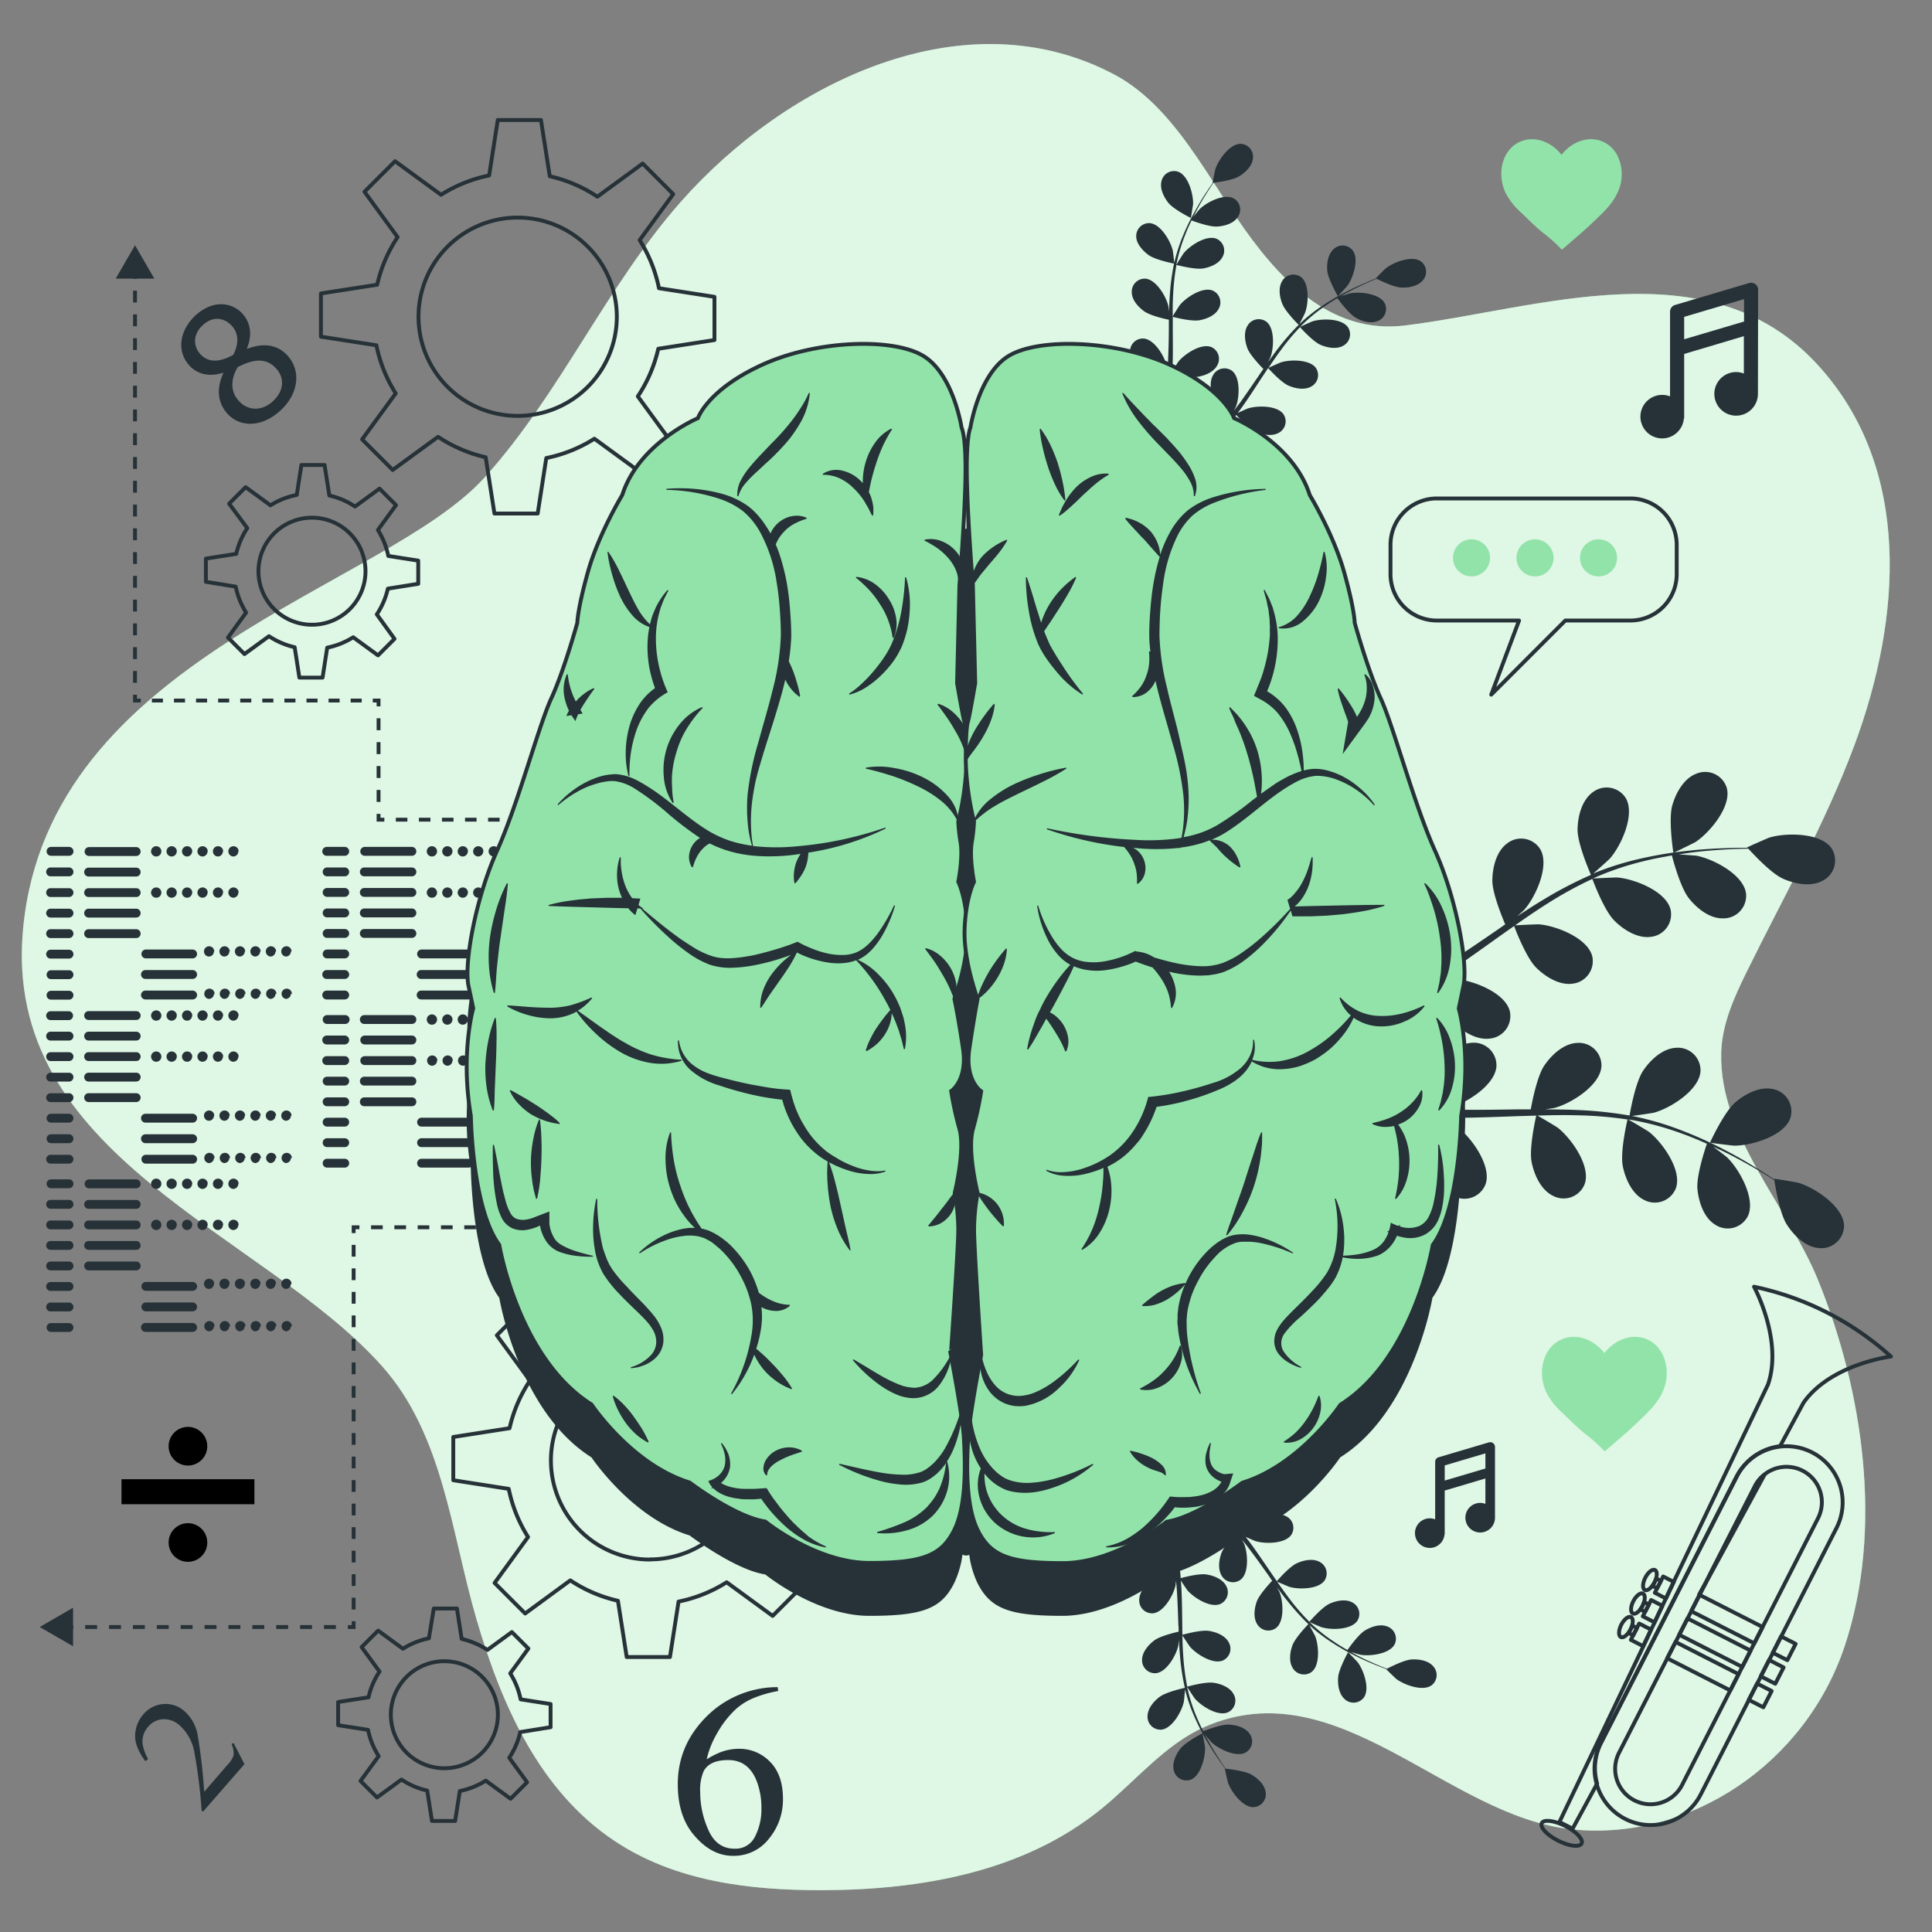 <svg xmlns="http://www.w3.org/2000/svg" viewBox="0 0 500 500"><rect x="0" y="0" width="500" height="500" fill="#808080" stroke="none"/><g id="freepik--background-simple--inject-182"><path d="M309.76,40.69c-5.92-8.64-12.57-16.74-21.42-21.42-38.66-20.45-84.78,1.94-112.18,33-19.27,21.86-31.29,49.79-50.76,71.32C99.48,152.29,12.71,170.24,6,240.16.21,299.5,68,318.91,98.9,353.58c15.82,17.76,17.85,42.95,24.41,65.45s16.41,44.5,35.69,57.37c15.74,10.51,35,12.81,53.58,12.78,25.54-.05,52.3-4.59,72.6-21.17,8.84-7.21,16.41-16.65,26.71-21.14,34.4-15,62.53,23.25,95,26.57,30.31,3.1,60.38-16.91,70.56-47.56,10-30.22,4.76-65.94-7-94.74-7.68-18.83-25.59-37.25-25-58.74.21-7.4,3.36-14.31,6.58-20.86,9.54-19.44,20.31-38.28,27.89-58.68,12.12-32.61,15.14-71.61-9.54-98.48C442.12,63.57,398.09,80,363.56,84.24c-19.48,2.36-33-12.3-43.55-27.94C316.65,51.32,313.34,45.91,309.76,40.69Z" style="fill:#92E3A9"></path><path d="M309.76,40.69c-5.92-8.64-12.57-16.74-21.42-21.42-38.66-20.45-84.78,1.94-112.18,33-19.27,21.86-31.29,49.79-50.76,71.32C99.48,152.29,12.71,170.24,6,240.16.21,299.5,68,318.91,98.9,353.58c15.82,17.76,17.85,42.95,24.41,65.45s16.41,44.5,35.69,57.37c15.74,10.51,35,12.81,53.58,12.78,25.54-.05,52.3-4.59,72.6-21.17,8.84-7.21,16.41-16.65,26.71-21.14,34.4-15,62.53,23.25,95,26.57,30.31,3.1,60.38-16.91,70.56-47.56,10-30.22,4.76-65.94-7-94.74-7.68-18.83-25.59-37.25-25-58.74.21-7.4,3.36-14.31,6.58-20.86,9.54-19.44,20.31-38.28,27.89-58.68,12.12-32.61,15.14-71.61-9.54-98.48C442.12,63.57,398.09,80,363.56,84.24c-19.48,2.36-33-12.3-43.55-27.94C316.65,51.32,313.34,45.91,309.76,40.69Z" style="fill:#fff;opacity:0.7"></path></g><g id="freepik--Hearts--inject-182"><path d="M414.82,36.67c-3.64-1.61-8-.09-10.7,3.4-2.73-3.49-7.07-5-10.71-3.4-4.44,1.95-6.16,7.83-3.84,13.11a18,18,0,0,0,4.25,5.37c1.78,1.74,3.52,3.5,5.47,5.06a38.63,38.63,0,0,1,4.91,4.42c2.72-2.35,5.49-4.66,8.09-7.14s5.28-4.89,6.59-8.24a10.94,10.94,0,0,0-.44-9.27A7.8,7.8,0,0,0,414.82,36.67Z" style="fill:#92E3A9"></path><path d="M426.31,346.64c-3.77-1.66-8.26-.09-11.09,3.53-2.83-3.62-7.32-5.19-11.09-3.53-4.61,2-6.4,8.12-4,13.6a18.36,18.36,0,0,0,4.4,5.56c1.84,1.8,3.65,3.63,5.66,5.24a39.86,39.86,0,0,1,5.09,4.58c2.83-2.43,5.69-4.82,8.39-7.4s5.48-5.06,6.83-8.53a11.31,11.31,0,0,0-.46-9.61A8,8,0,0,0,426.31,346.64Z" style="fill:#92E3A9"></path></g><g id="freepik--Plants--inject-182"><path d="M432.79,208.42c-1.06,3.73.28,12.3.28,12.31s5.39-2.6,5.71-2.81c3.7-2.42,9.42-9.26,8.11-14a5.85,5.85,0,0,0-7.89-3.68C435.74,201.47,433.7,205.25,432.79,208.42Z" style="fill:#263238"></path><path d="M408.27,214.73c0,3.72,3.21,11.1,3.47,11.69a102.34,102.34,0,0,0-12.26,6.38c-2.31,1.38-4.58,2.85-6.85,4.34.93-.83,1.76-1.59,1.87-1.71,2.92-3.31,6.63-11.42,4.11-15.67a5.84,5.84,0,0,0-8.58-1.47c-2.81,2.07-3.78,6.27-3.81,9.56s2.61,9.7,3.33,11.37L387,241c-4.13,2.82-8.24,5.65-12.36,8.3-1.45.93-2.91,1.8-4.37,2.67.83-.74,1.52-1.38,1.62-1.48,2.92-3.31,6.63-11.42,4.11-15.68a5.85,5.85,0,0,0-8.58-1.46c-2.81,2.07-3.78,6.26-3.81,9.56s2.35,9.07,3.2,11.06c-1.52.85-3,1.7-4.56,2.46-1,.49-2,1-3.09,1.47L356,259.21c-2,.78-4.11,1.6-6.11,2.31-1.39.51-2.72,1-4.05,1.43,1.45-.91,4.26-2.76,4.48-2.94,3.39-2.82,8.29-10.28,6.44-14.87a5.85,5.85,0,0,0-8.26-2.75c-3.09,1.63-4.68,5.62-5.22,8.87-.59,3.59,1.39,11.08,1.64,12-2.21.76-4.37,1.48-6.43,2.12-1.51.48-3,.93-4.38,1.36l.41,3.05q2.34-.75,4.89-1.62c2.25-.77,4.65-1.63,7.09-2.54a65.69,65.69,0,0,0,4,6.28c-2.38,2.88-4.7,9.73-5,10.62-2.27-.59-4.47-1.18-6.54-1.78-1.09-.31-2.13-.61-3.16-.92l.44,3.23,2,.52c2.3.61,4.77,1.21,7.32,1.8-.07,1-.6,8.7.67,12.11,1.15,3.09,3.47,6.71,6.81,7.72a5.86,5.86,0,0,0,7.59-4.28c.94-4.85-5.29-11.24-9.16-13.37-.23-.12-2.86-1.21-4.52-1.86l3.12.71c2.12.47,4.25.87,6.54,1.32l3.37.54c1.12.2,2.34.27,3.51.42,2.74.27,5.53.42,8.34.51-.41,1.85-1.76,8.47-1.09,11.72s2.41,7.16,5.56,8.66a5.85,5.85,0,0,0,8.15-3.08c1.67-4.65-3.52-11.91-7-14.6-.21-.17-2.94-1.81-4.46-2.69,1.69,0,3.38.09,5.09.07,4.94-.05,9.94-.25,14.93-.43l4.57-.13c-.15.66-1.93,8.49-1.18,12.12.67,3.23,2.41,7.16,5.57,8.66a5.84,5.84,0,0,0,8.14-3.07c1.67-4.66-3.52-11.91-7-14.6-.27-.21-4.2-2.57-5.23-3.12,3.36-.1,6.71-.16,10-.08a101.27,101.27,0,0,1,13.32,1.09c-.07.31-2,8.47-1.2,12.19.67,3.23,2.42,7.17,5.57,8.67a5.86,5.86,0,0,0,8.15-3.08c1.66-4.66-3.53-11.91-7-14.6-.27-.21-4.51-2.75-5.31-3.16.26,0,.53.05.78.09a76.07,76.07,0,0,1,12.94,3.49c2.33.83,4.51,1.74,6.61,2.68-.51,1.49-2.75,8.3-2.44,11.73.31,3.28,1.62,7.38,4.58,9.21a5.85,5.85,0,0,0,8.44-2.16c2.17-4.44-2.19-12.22-5.38-15.28-.17-.17-2.12-1.66-3.56-2.73.95.44,1.93.87,2.82,1.31,3.36,1.64,6.34,3.34,9,4.88,1.48.88,2.81,1.71,4,2.5.26,1.71,1.4,8.62,3.23,11.46s4.83,5.81,8.31,6.08a5.87,5.87,0,0,0,6.5-5.81c-.13-4.94-7.59-9.84-11.82-11.09-.37-.1-6.29-1.13-6.28-1l0,.1c-1.17-.78-2.44-1.6-3.84-2.48-2.59-1.59-5.54-3.37-8.88-5.08a102.79,102.79,0,0,0-11-5,76.35,76.35,0,0,0-13-3.82l-.16,0c1.44-.17,5.45-.77,5.75-.85,4.26-1.14,11.83-5.86,12.08-10.8a5.86,5.86,0,0,0-6.35-6c-3.49.18-6.61,3.14-8.46,5.87-2.09,3.08-3.44,11-3.55,11.66a103.89,103.89,0,0,0-13.75-1.44c-2.68-.11-5.39-.15-8.11-.15,1.24-.18,2.35-.36,2.5-.4,4.27-1.14,11.84-5.86,12.08-10.8a5.85,5.85,0,0,0-6.35-6c-3.48.18-6.6,3.14-8.45,5.87s-3.17,9.53-3.49,11.32c-1,0-2.09,0-3.13,0-5,.07-10,.16-14.88.1-1.72,0-3.42-.1-5.12-.18,1.1-.17,2-.31,2.17-.35,4.26-1.15,11.83-5.86,12.08-10.8a5.85,5.85,0,0,0-6.35-6c-3.49.18-6.61,3.14-8.46,5.87s-3,8.87-3.43,11c-1.74-.13-3.48-.26-5.16-.47-1.14-.17-2.25-.25-3.39-.48l-3.36-.61c-2.12-.46-4.31-.93-6.37-1.43-1.44-.35-2.8-.7-4.17-1.05,1.72,0,5.08.05,5.36,0a22.69,22.69,0,0,0,10.55-4.49,6.8,6.8,0,0,0,1.27-.25,5.86,5.86,0,0,0,4-7.75c-1.9-4.57-10.62-6.46-15-6.1-.26,0-3.05.57-4.8.94,1-.38,2-.73,3-1.13,2-.78,4-1.61,6.19-2.5l3.11-1.42c1.05-.45,2.1-1.06,3.16-1.59,2.43-1.28,4.84-2.69,7.23-4.17.69,1.77,3.21,8,5.56,10.38s6,4.64,9.42,4.15a5.85,5.85,0,0,0,5.1-7.06c-1.18-4.8-9.51-8-13.92-8.3-.27,0-3.46.11-5.21.22,1.43-.9,2.87-1.79,4.29-2.75,4.09-2.77,8.15-5.69,12.21-8.59l3.74-2.64c.24.63,3.08,8.15,5.71,10.77,2.33,2.32,6,4.64,9.42,4.15a5.86,5.86,0,0,0,5.1-7.06c-1.19-4.8-9.51-8-13.92-8.3-.33,0-4.92.17-6.08.28,2.75-1.93,5.51-3.83,8.3-5.59a102.39,102.39,0,0,1,11.72-6.44c.11.3,3,8.15,5.73,10.83,2.33,2.33,6,4.65,9.41,4.16a5.84,5.84,0,0,0,5.1-7.06c-1.18-4.8-9.51-8-13.91-8.3-.35,0-5.28.19-6.17.29.24-.11.47-.25.7-.35a75,75,0,0,1,12.72-4.23c2.39-.6,4.72-1,7-1.41.4,1.52,2.28,8.44,4.43,11.12s5.42,5.27,8.91,5.16a5.85,5.85,0,0,0,5.85-6.45c-.65-4.91-8.58-9-12.92-9.78-.24,0-2.69-.22-4.48-.32,1-.15,2.09-.33,3.08-.46,3.7-.49,7.13-.71,10.16-.88,1.73-.08,3.29-.12,4.76-.14,1.16,1.28,5.92,6.42,9,7.78s7.23,2.18,10.28.48a5.86,5.86,0,0,0,2.21-8.43c-2.83-4-11.75-4-16-2.72-.37.11-5.87,2.52-5.81,2.59l.07.07c-1.41,0-2.92,0-4.57.05-3,.1-6.48.25-10.21.66a102.41,102.41,0,0,0-12,1.9,76.18,76.18,0,0,0-13,4l-.15.07c1.11-.93,4.12-3.65,4.33-3.88,2.93-3.31,6.64-11.42,4.12-15.68a5.86,5.86,0,0,0-8.59-1.46C409.27,207.24,408.31,211.43,408.27,214.73Z" style="fill:#263238"></path><path d="M442.55,295.7c0,.08,5.93.8,6.31.8,4.41,0,13-2.52,14.5-7.22a5.85,5.85,0,0,0-4.55-7.43c-3.41-.75-7.2,1.29-9.7,3.43C446.16,287.8,442.55,295.7,442.55,295.7Z" style="fill:#263238"></path><path d="M302.37,52.49c1.39,1.73,5.83,3.92,5.83,3.92s.56-3.36.57-3.58c.09-2.52-1.22-7.43-3.87-8.39a3.33,3.33,0,0,0-4.31,2.46C300.1,48.83,301.2,51,302.37,52.49Z" style="fill:#263238"></path><path d="M297.25,66c1.72,1.24,6.23,2.15,6.59,2.22A58,58,0,0,0,302.78,76c-.12,1.53-.18,3.08-.23,4.62-.08-.71-.16-1.34-.18-1.43-.58-2.45-3.14-6.85-5.95-7.07a3.34,3.34,0,0,0-3.51,3.52c0,2,1.68,3.82,3.2,4.92s5.38,2,6.39,2.18c0,.6,0,1.19,0,1.78,0,2.85-.08,5.7-.19,8.49,0,1-.12,1.95-.2,2.91-.07-.63-.14-1.16-.16-1.24-.58-2.45-3.13-6.84-6-7.07a3.34,3.34,0,0,0-3.5,3.52c0,2,1.67,3.82,3.2,4.92s5,1.89,6.21,2.15c-.11,1-.21,2-.36,2.93-.11.65-.18,1.28-.33,1.92s-.27,1.28-.4,1.91c-.3,1.2-.61,2.44-.93,3.61-.22.81-.45,1.58-.67,2.36.05-1,.12-2.9.1-3.06-.2-2.51-2.06-7.24-4.81-7.89a3.33,3.33,0,0,0-4,2.94c-.27,2,1.07,4,2.41,5.35s5.62,3,6.14,3.19c-.37,1.28-.75,2.52-1.12,3.69l-.81,2.49,1.55.81c.28-.89.57-1.82.86-2.81.38-1.3.77-2.7,1.15-4.14a36.16,36.16,0,0,0,4.26.18c.55,2.06,3,5.39,3.3,5.82-1,.86-2,1.69-3,2.46-.5.41-1,.79-1.47,1.17l1.65.86.89-.74c1-.87,2.13-1.83,3.24-2.82.42.35,3.86,3.14,5.86,3.67,1.82.48,4.27.59,5.84-.63a3.34,3.34,0,0,0,.5-5c-1.95-2-7-1.23-9.24-.12-.13.06-1.5.93-2.35,1.49l1.35-1.22c.92-.83,1.81-1.69,2.77-2.61l1.36-1.4c.46-.45.9-1,1.35-1.5,1-1.18,2-2.43,3-3.71.73.8,3.37,3.6,5.1,4.36s4.13,1.23,5.87.26a3.35,3.35,0,0,0,1.25-4.81c-1.63-2.31-6.72-2.28-9.12-1.53-.15,0-1.82.78-2.72,1.19.57-.77,1.15-1.54,1.7-2.34,1.61-2.32,3.16-4.72,4.71-7.1l1.45-2.18c.25.29,3.32,3.69,5.26,4.54,1.72.75,4.13,1.23,5.86.26a3.34,3.34,0,0,0,1.25-4.81C339,93,333.87,93,331.47,93.79c-.19.06-2.58,1.11-3.18,1.41,1.06-1.6,2.14-3.18,3.26-4.69a58.69,58.69,0,0,1,4.89-5.85c.12.14,3.3,3.7,5.28,4.57,1.73.75,4.14,1.23,5.87.26a3.34,3.34,0,0,0,1.25-4.81c-1.63-2.31-6.71-2.28-9.12-1.53-.19.06-2.76,1.19-3.21,1.43.1-.1.19-.22.3-.33a42.37,42.37,0,0,1,5.88-4.88c1.15-.81,2.29-1.53,3.42-2.2.52.73,3,4,4.66,5s4,1.68,5.8.9a3.33,3.33,0,0,0,1.77-4.64c-1.36-2.47-6.42-3-8.89-2.52-.14,0-1.47.44-2.44.76.51-.3,1-.61,1.53-.88,1.87-1,3.65-1.86,5.22-2.58.91-.4,1.73-.75,2.5-1.06.89.44,4.48,2.18,6.4,2.27s4.3-.35,5.57-1.88a3.34,3.34,0,0,0-.57-4.94c-2.35-1.56-7.08.3-9.05,1.87-.18.13-2.6,2.55-2.55,2.58l.05,0c-.75.29-1.55.61-2.42,1-1.59.69-3.39,1.48-5.29,2.47a58.79,58.79,0,0,0-6,3.49,43.6,43.6,0,0,0-6.06,4.81l-.07.07c.4-.72,1.44-2.79,1.5-3,.87-2.36,1.16-7.44-1.06-9.18a3.34,3.34,0,0,0-4.87,1c-1.06,1.69-.7,4.11,0,5.87.75,2,4,5.23,4.26,5.49A61,61,0,0,0,330.9,90c-.94,1.22-1.84,2.47-2.74,3.73.33-.64.61-1.21.64-1.29.87-2.37,1.16-7.44-1.06-9.18a3.33,3.33,0,0,0-4.86,1c-1.07,1.68-.71,4.11-.05,5.87s3.4,4.61,4.13,5.34l-1,1.47c-1.61,2.35-3.21,4.7-4.84,7-.58.79-1.18,1.56-1.77,2.32.28-.56.52-1,.55-1.12.87-2.37,1.16-7.44-1.06-9.18A3.34,3.34,0,0,0,314,97c-1.06,1.68-.71,4.11,0,5.87s3.13,4.33,4,5.21c-.63.77-1.26,1.54-1.91,2.25-.45.48-.86,1-1.34,1.43l-1.39,1.36c-.91.84-1.85,1.71-2.77,2.5-.63.56-1.24,1.07-1.85,1.6.58-.79,1.69-2.35,1.77-2.49a13,13,0,0,0,1.38-6.4,4,4,0,0,0,.3-.67,3.33,3.33,0,0,0-2.31-4.4c-2.75-.62-6.5,2.82-7.78,5-.07.13-.73,1.61-1.14,2.55.15-.59.31-1.16.46-1.77.3-1.2.57-2.41.87-3.71l.36-1.91c.14-.64.2-1.33.3-2,.21-1.55.34-3.14.44-4.74,1,.26,4.8,1.15,6.66.82s4.12-1.25,5-3a3.34,3.34,0,0,0-1.61-4.7c-2.63-1-6.85,1.81-8.45,3.76-.1.12-1.08,1.65-1.61,2.5.05-1,.11-1.93.13-2.9.06-2.82,0-5.67,0-8.52V82c.38.1,4.81,1.25,6.9.88,1.85-.32,4.12-1.25,5-3a3.34,3.34,0,0,0-1.61-4.7c-2.63-1-6.85,1.8-8.45,3.75-.12.15-1.53,2.35-1.86,2.93,0-1.92,0-3.83.12-5.71a59.6,59.6,0,0,1,.85-7.57c.18,0,4.8,1.26,6.94.89,1.85-.32,4.12-1.25,5-3a3.34,3.34,0,0,0-1.61-4.7c-2.63-1-6.86,1.8-8.45,3.75-.12.16-1.65,2.53-1.89,3,0-.14,0-.29.07-.44a43,43,0,0,1,2.21-7.31c.51-1.32,1.07-2.55,1.64-3.73.84.32,4.68,1.72,6.64,1.59s4.24-.79,5.33-2.45a3.33,3.33,0,0,0-1.08-4.84c-2.5-1.32-7,1-8.81,2.8-.1.1-1,1.18-1.62,2,.27-.53.54-1.08.8-1.58,1-1.89,2-3.56,2.93-5,.53-.83,1-1.57,1.5-2.26,1-.12,4.94-.65,6.59-1.65s3.4-2.65,3.61-4.63a3.34,3.34,0,0,0-3.2-3.8c-2.82,0-5.74,4.15-6.52,6.54-.07.21-.76,3.57-.71,3.56h.06c-.46.65-1,1.36-1.48,2.14-1,1.45-2,3.1-3.05,5a59.73,59.73,0,0,0-3.06,6.2,44.38,44.38,0,0,0-2.4,7.36s0,.06,0,.09c-.07-.82-.35-3.12-.39-3.29-.58-2.45-3.13-6.85-5.95-7.07a3.33,3.33,0,0,0-3.5,3.51C294.09,63.07,295.72,64.89,297.25,66Z" style="fill:#263238"></path><path d="M346.25,76.65s2.32-2.5,2.45-2.67c1.46-2,3.09-6.88,1.4-9.14a3.33,3.33,0,0,0-5-.32c-1.47,1.34-1.77,3.78-1.6,5.65C343.76,72.37,346.25,76.65,346.25,76.65Z" style="fill:#263238"></path><path d="M305.47,452.56c1.35-1.74,5.75-4,5.75-4s.63,3.35.64,3.57c.13,2.51-1.08,7.45-3.71,8.46a3.34,3.34,0,0,1-4.36-2.38C303.27,456.26,304.32,454.05,305.47,452.56Z" style="fill:#263238"></path><path d="M300.09,439.16c1.7-1.28,6.19-2.27,6.55-2.35a58.88,58.88,0,0,1-1.21-7.79c-.14-1.53-.24-3.07-.31-4.61-.07.71-.14,1.34-.16,1.43-.53,2.46-3,6.91-5.81,7.18a3.34,3.34,0,0,1-3.58-3.45c0-2,1.61-3.85,3.11-5s5.34-2.07,6.35-2.3c0-.6,0-1.19-.07-1.78-.1-2.85-.19-5.7-.36-8.48-.06-1-.15-1.95-.24-2.91l-.14,1.24c-.54,2.46-3,6.9-5.82,7.18a3.33,3.33,0,0,1-3.57-3.45c0-2,1.6-3.85,3.11-5s5-2,6.17-2.26c-.13-1-.25-2-.41-2.93-.13-.64-.21-1.27-.37-1.91s-.3-1.28-.44-1.9c-.33-1.2-.65-2.43-1-3.59-.23-.81-.47-1.58-.71-2.35.07,1,.17,2.89.16,3.05-.15,2.52-1.93,7.29-4.66,8a3.34,3.34,0,0,1-4.05-2.87c-.3-2,1-4,2.31-5.4s5.56-3.1,6.08-3.3c-.4-1.27-.8-2.51-1.19-3.67-.29-.86-.58-1.68-.86-2.47l1.54-.85c.3.89.6,1.82.91,2.8.41,1.29.82,2.68,1.23,4.12a34.06,34.06,0,0,1,4.25-.26c.52-2.07,2.89-5.45,3.19-5.88-1-.84-2-1.66-3-2.41l-1.49-1.14,1.63-.89.9.72c1.06.86,2.17,1.79,3.3,2.76.41-.35,3.8-3.21,5.79-3.78,1.81-.51,4.26-.67,5.85.53a3.33,3.33,0,0,1,.6,4.93c-1.92,2.07-7,1.36-9.24.3-.14-.06-1.52-.9-2.39-1.45.46.4.91.78,1.38,1.2.93.81,1.84,1.65,2.82,2.56l1.38,1.37c.48.44.92,1,1.38,1.47,1,1.16,2.06,2.4,3,3.66.72-.81,3.3-3.67,5-4.46s4.11-1.31,5.86-.36a3.33,3.33,0,0,1,1.34,4.78c-1.58,2.34-6.67,2.4-9.09,1.7-.15,0-1.83-.74-2.74-1.15.59.77,1.18,1.53,1.75,2.32,1.64,2.29,3.24,4.65,4.84,7l1.48,2.15c.26-.3,3.25-3.76,5.18-4.64,1.71-.78,4.1-1.31,5.86-.37a3.35,3.35,0,0,1,1.34,4.79c-1.58,2.34-6.67,2.4-9.09,1.7-.18-.06-2.6-1.07-3.2-1.35,1.09,1.57,2.2,3.13,3.34,4.63a58.4,58.4,0,0,0,5,5.75c.12-.13,3.23-3.76,5.2-4.67,1.71-.78,4.11-1.3,5.86-.36a3.33,3.33,0,0,1,1.34,4.78c-1.58,2.34-6.66,2.4-9.08,1.7-.19,0-2.79-1.14-3.25-1.37.11.1.21.22.31.32a42.45,42.45,0,0,0,6,4.77c1.17.8,2.32,1.49,3.47,2.14.51-.74,2.88-4.07,4.56-5.08s3.94-1.75,5.79-1a3.34,3.34,0,0,1,1.85,4.61c-1.31,2.5-6.36,3.12-8.84,2.69-.14,0-1.48-.42-2.46-.71.52.28,1.05.59,1.56.85,1.88,1,3.67,1.78,5.26,2.47.91.39,1.74.72,2.52,1,.88-.46,4.44-2.27,6.36-2.39s4.3.26,5.6,1.77a3.34,3.34,0,0,1-.48,4.95c-2.32,1.61-7.08-.16-9.09-1.69-.17-.13-2.64-2.51-2.59-2.53l.05,0c-.76-.28-1.56-.58-2.44-.93-1.61-.65-3.42-1.41-5.33-2.37a58.53,58.53,0,0,1-6-3.37,43.67,43.67,0,0,1-6.15-4.7l-.07-.07c.41.72,1.49,2.77,1.56,2.93.91,2.35,1.3,7.42-.89,9.2a3.35,3.35,0,0,1-4.89-.91c-1.09-1.66-.78-4.09-.15-5.86.71-2,3.91-5.31,4.16-5.57a60.74,60.74,0,0,1-5.3-5.84c-1-1.19-1.89-2.42-2.81-3.67.34.63.63,1.2.66,1.28.92,2.35,1.3,7.42-.88,9.2a3.35,3.35,0,0,1-4.89-.91c-1.09-1.66-.78-4.09-.15-5.87s3.3-4.67,4-5.42c-.35-.48-.7-1-1-1.45-1.66-2.32-3.3-4.64-5-6.87-.59-.79-1.2-1.54-1.81-2.29.3.56.54,1,.57,1.11.92,2.35,1.3,7.42-.89,9.2a3.34,3.34,0,0,1-4.88-.91c-1.09-1.66-.78-4.1-.15-5.87s3.05-4.39,3.89-5.29c-.64-.75-1.29-1.51-1.95-2.21-.46-.47-.88-.95-1.37-1.4l-1.41-1.34c-.93-.82-1.89-1.67-2.81-2.44-.65-.55-1.27-1.06-1.89-1.57.6.78,1.74,2.32,1.82,2.46a13,13,0,0,1,1.5,6.37,3.72,3.72,0,0,1,.31.67,3.34,3.34,0,0,1-2.22,4.44c-2.74.67-6.56-2.7-7.87-4.84-.08-.13-.77-1.6-1.2-2.53.17.59.33,1.15.5,1.76.32,1.19.61,2.39.93,3.69.14.63.27,1.26.4,1.9s.22,1.33.34,2c.23,1.55.4,3.14.52,4.74,1.05-.29,4.78-1.24,6.65-.95s4.15,1.17,5.09,2.92a3.34,3.34,0,0,1-1.52,4.73c-2.61,1.08-6.89-1.67-8.52-3.59-.1-.12-1.12-1.63-1.66-2.47.07,1,.15,1.92.18,2.9.12,2.81.14,5.67.18,8.51,0,.88,0,1.74.05,2.61.37-.1,4.78-1.33,6.87-1,1.86.29,4.15,1.17,5.09,2.93a3.33,3.33,0,0,1-1.52,4.73c-2.61,1.07-6.89-1.68-8.52-3.6-.12-.14-1.57-2.32-1.92-2.89,0,1.92.1,3.83.23,5.71a60.77,60.77,0,0,0,1,7.55c.17-.05,4.77-1.35,6.91-1,1.86.29,4.15,1.17,5.09,2.93a3.33,3.33,0,0,1-1.52,4.73c-2.61,1.07-6.89-1.68-8.52-3.6-.12-.15-1.69-2.49-1.94-2.93,0,.14,0,.29.07.44a43.29,43.29,0,0,0,2.35,7.27c.53,1.3,1.12,2.52,1.71,3.69.83-.33,4.65-1.8,6.61-1.71s4.25.71,5.38,2.35a3.33,3.33,0,0,1-1,4.86c-2.48,1.36-7-.9-8.86-2.63-.1-.1-1-1.17-1.66-1.95.28.52.56,1.07.83,1.56,1,1.87,2.08,3.52,3,5,.54.82,1,1.55,1.54,2.23,1,.1,4.95.56,6.62,1.52s3.44,2.59,3.69,4.56a3.34,3.34,0,0,1-3.13,3.86c-2.82.07-5.82-4-6.64-6.42-.07-.2-.82-3.55-.77-3.54h.06c-.48-.64-1-1.34-1.52-2.11-1-1.44-2.08-3.07-3.15-4.92a59.55,59.55,0,0,1-3.17-6.15,43.63,43.63,0,0,1-2.54-7.31s0-.06,0-.09c-.05.82-.28,3.12-.32,3.3-.53,2.46-3,6.9-5.81,7.18a3.34,3.34,0,0,1-3.58-3.45C297,442.15,298.59,440.29,300.09,439.16Z" style="fill:#263238"></path><path d="M348.89,427.59s2.37,2.45,2.5,2.63c1.5,2,3.21,6.81,1.57,9.1a3.34,3.34,0,0,1-4.95.42c-1.5-1.32-1.84-3.75-1.7-5.62C346.47,431.91,348.89,427.59,348.89,427.59Z" style="fill:#263238"></path></g><g id="freepik--musical-notes--inject-182"><path d="M455,75a1.81,1.81,0,0,0-.73-1.46,1.85,1.85,0,0,0-1.61-.29l-19.14,5.67a1.82,1.82,0,0,0-1.31,1.75v21.91a5.63,5.63,0,1,0,3.57,5.74h.08V91.6L451.31,87v9.67a5.72,5.72,0,0,0-2-.38,5.64,5.64,0,1,0,5.64,5.64s0-.06,0-.09Zm-3.64,8.21-15.5,4.59V82l15.5-4.59Z" style="fill:#263238"></path><path d="M386.9,374.47a1.23,1.23,0,0,0-1.59-1.18l-13,3.85a1.23,1.23,0,0,0-.89,1.19v14.88a3.72,3.72,0,0,0-1.37-.27,3.83,3.83,0,1,0,3.79,4.16h.05V385.75l10.53-3.12v6.57a3.77,3.77,0,0,0-1.35-.25,3.83,3.83,0,1,0,3.83,3.82v-18.3Zm-2.48,5.58-10.53,3.12v-3.92l10.53-3.12Z" style="fill:#263238"></path></g><g id="freepik--Trumpet--inject-182"><path d="M454.2,384.65l-12.78,25.07,15.24-28.07A9,9,0,0,0,454.2,384.65Z" style="fill:none;stroke:#263238;stroke-linecap:round;stroke-linejoin:round"></path><path d="M453.94,333s7.54,13.75,3.62,25.31l-24.38,51-2,4.28-.91,1.89-2,4.28-.91,1.89-2,4.28-21.78,45.6,3.41,1.74,6.35-11.68a14.4,14.4,0,0,1,1-10.5l35.17-69a14.57,14.57,0,0,1,11.17-7.82L466.76,363c7.05-10,22.61-11.94,22.61-11.94A76.3,76.3,0,0,0,453.94,333Z" style="fill:none;stroke:#263238;stroke-linecap:round;stroke-linejoin:round"></path><path d="M441.42,409.72l-1.57,3.08-.08,0Z" style="fill:none;stroke:#263238;stroke-linecap:round;stroke-linejoin:round"></path><path d="M460.59,374.39a14.54,14.54,0,0,1,14.72,21l-35.16,69a14.52,14.52,0,0,1-26.93-2.7,14.4,14.4,0,0,1,1-10.5l35.17-69A14.57,14.57,0,0,1,460.59,374.39ZM439.85,412.8,419,453.62a9.16,9.16,0,1,0,16.33,8.32l35.16-69a9.16,9.16,0,0,0-13.87-11.33,9,9,0,0,0-2.46,3l-12.78,25.07-1.65,3Z" style="fill:none;stroke:#263238;stroke-linecap:round;stroke-linejoin:round"></path><path d="M425.81,408.3c-.73,1.42-.78,2.84-.12,3.18.5.25,1.27-.2,1.93-1.06a5,5,0,0,0,.57-.91,6.32,6.32,0,0,0,.4-1c.31-1,.22-1.92-.28-2.18C427.65,406,426.53,406.88,425.81,408.3Z" style="fill:none;stroke:#263238;stroke-linecap:round;stroke-linejoin:round"></path><rect x="459.4" y="424.52" width="4.74" height="4.23" transform="translate(-128.06 644.23) rotate(-62.99)" style="fill:none;stroke:#263238;stroke-linecap:round;stroke-linejoin:round"></rect><rect x="444.57" y="409.91" width="4.74" height="18.33" transform="translate(-129.42 626.89) rotate(-62.99)" style="fill:none;stroke:#263238;stroke-linecap:round;stroke-linejoin:round"></rect><polygon points="430.42 407.99 428.27 412.21 431.14 413.68 433.18 409.4 430.42 407.99" style="fill:none;stroke:#263238;stroke-linecap:round;stroke-linejoin:round"></polygon><path d="M428.19,409.51a5,5,0,0,1-.57.91l1.24.63,1-1.9-1.24-.64A6.32,6.32,0,0,1,428.19,409.51Z" style="fill:none;stroke:#263238;stroke-linecap:round;stroke-linejoin:round"></path><path d="M422.7,414.39c-.72,1.42-.78,2.84-.11,3.18.49.25,1.27-.2,1.92-1.06a5.32,5.32,0,0,0,.57-.9,5.57,5.57,0,0,0,.4-1c.32-1,.23-1.92-.27-2.18C424.55,412.09,423.42,413,422.7,414.39Z" style="fill:none;stroke:#263238;stroke-linecap:round;stroke-linejoin:round"></path><rect x="456.29" y="430.61" width="4.74" height="4.23" transform="translate(-135.19 644.79) rotate(-62.99)" style="fill:none;stroke:#263238;stroke-linecap:round;stroke-linejoin:round"></rect><rect x="441.46" y="416" width="4.74" height="18.33" transform="translate(-136.54 627.46) rotate(-62.99)" style="fill:none;stroke:#263238;stroke-linecap:round;stroke-linejoin:round"></rect><polygon points="427.31 414.09 425.16 418.31 428.19 419.85 430.23 415.57 427.31 414.09" style="fill:none;stroke:#263238;stroke-linecap:round;stroke-linejoin:round"></polygon><path d="M425.08,415.61a5.32,5.32,0,0,1-.57.9l1.24.63,1-1.9-1.25-.64A5.57,5.57,0,0,1,425.08,415.61Z" style="fill:none;stroke:#263238;stroke-linecap:round;stroke-linejoin:round"></path><path d="M419.59,420.48c-.72,1.42-.77,2.84-.11,3.18.5.25,1.27-.2,1.93-1.06a5.32,5.32,0,0,0,.57-.9,6.72,6.72,0,0,0,.4-1c.31-1,.22-1.93-.28-2.18C421.44,418.18,420.32,419.06,419.59,420.48Z" style="fill:none;stroke:#263238;stroke-linecap:round;stroke-linejoin:round"></path><rect x="453.19" y="436.7" width="4.74" height="4.23" transform="translate(-142.3 645.36) rotate(-62.99)" style="fill:none;stroke:#263238;stroke-linecap:round;stroke-linejoin:round"></rect><rect x="438.36" y="422.09" width="4.74" height="18.33" transform="translate(-143.66 628.02) rotate(-62.99)" style="fill:none;stroke:#263238;stroke-linecap:round;stroke-linejoin:round"></rect><polygon points="424.21 420.17 422.06 424.39 425.24 426.02 427.29 421.74 424.21 420.17" style="fill:none;stroke:#263238;stroke-linecap:round;stroke-linejoin:round"></polygon><path d="M422,421.7a5.32,5.32,0,0,1-.57.9l1.24.64,1-1.91-1.24-.63A6.72,6.72,0,0,1,422,421.7Z" style="fill:none;stroke:#263238;stroke-linecap:round;stroke-linejoin:round"></path><path d="M399,471.83c-.53,1.05,1.35,3.07,4.2,4.52s5.59,1.79,6.12.75-1.35-3.07-4.2-4.52S399.49,470.79,399,471.83Z" style="fill:none;stroke:#263238;stroke-linecap:round;stroke-linejoin:round"></path></g><g id="freepik--speech-bubble--inject-182"><path d="M421.93,129H371.86a12,12,0,0,0-12,12v7.59a12,12,0,0,0,12,12h21.27l-7.2,19.18,19.18-19.18h16.82a12,12,0,0,0,12-12V141A12,12,0,0,0,421.93,129Z" style="fill:none;stroke:#263238;stroke-linecap:round;stroke-linejoin:round"></path><circle cx="380.82" cy="144.37" r="4.8" style="fill:#92E3A9"></circle><path d="M402.06,144.37a4.8,4.8,0,1,1-4.8-4.79A4.8,4.8,0,0,1,402.06,144.37Z" style="fill:#92E3A9"></path><circle cx="413.7" cy="144.37" r="4.8" style="fill:#92E3A9"></circle></g><g id="freepik--Arrows--inject-182"><line x1="139.75" y1="212.13" x2="138.25" y2="212.13" style="fill:none;stroke:#263238;stroke-miterlimit:10"></line><line x1="135.27" y1="212.13" x2="100.96" y2="212.13" style="fill:none;stroke:#263238;stroke-miterlimit:10;stroke-dasharray:2.984,2.984"></line><polyline points="99.47 212.13 97.97 212.13 97.97 210.63" style="fill:none;stroke:#263238;stroke-miterlimit:10"></polyline><line x1="97.97" y1="207.53" x2="97.97" y2="184.34" style="fill:none;stroke:#263238;stroke-miterlimit:10;stroke-dasharray:3.092,3.092"></line><polyline points="97.97 182.8 97.97 181.3 96.47 181.3" style="fill:none;stroke:#263238;stroke-miterlimit:10"></polyline><line x1="93.61" y1="181.3" x2="37.87" y2="181.3" style="fill:none;stroke:#263238;stroke-miterlimit:10;stroke-dasharray:2.858,2.858"></line><polyline points="36.44 181.3 34.94 181.3 34.94 179.8" style="fill:none;stroke:#263238;stroke-miterlimit:10"></polyline><line x1="34.94" y1="176.72" x2="34.94" y2="73.68" style="fill:none;stroke:#263238;stroke-miterlimit:10;stroke-dasharray:3.076,3.076"></line><line x1="34.94" y1="72.14" x2="34.94" y2="70.64" style="fill:none;stroke:#263238;stroke-miterlimit:10"></line><polygon points="39.93 72.1 34.94 63.47 29.95 72.1 39.93 72.1" style="fill:#263238"></polygon><line x1="139.74" y1="317.62" x2="138.24" y2="317.62" style="fill:none;stroke:#263238;stroke-miterlimit:10"></line><line x1="135.23" y1="317.62" x2="94.53" y2="317.62" style="fill:none;stroke:#263238;stroke-miterlimit:10;stroke-dasharray:3.015,3.015"></line><polyline points="93.02 317.62 91.52 317.62 91.52 319.12" style="fill:none;stroke:#263238;stroke-miterlimit:10"></polyline><line x1="91.52" y1="322.17" x2="91.52" y2="418.05" style="fill:none;stroke:#263238;stroke-miterlimit:10;stroke-dasharray:3.044,3.044"></line><polyline points="91.52 419.57 91.52 421.07 90.02 421.07" style="fill:none;stroke:#263238;stroke-miterlimit:10"></polyline><line x1="86.93" y1="421.07" x2="20.5" y2="421.07" style="fill:none;stroke:#263238;stroke-miterlimit:10;stroke-dasharray:3.09,3.09"></line><line x1="18.96" y1="421.07" x2="17.46" y2="421.07" style="fill:none;stroke:#263238;stroke-miterlimit:10"></line><polygon points="18.91 416.08 10.28 421.07 18.91 426.05 18.91 416.08" style="fill:#263238"></polygon></g><g id="freepik--Data--inject-182"><path d="M17.86,221.48H13.21a1.15,1.15,0,1,1,0-2.3h4.65a1.15,1.15,0,0,1,0,2.3ZM19,225.64a1.14,1.14,0,0,0-1.14-1.14H13.21a1.15,1.15,0,1,0,0,2.29h4.65A1.14,1.14,0,0,0,19,225.64ZM19,231a1.14,1.14,0,0,0-1.14-1.14H13.21a1.15,1.15,0,1,0,0,2.29h4.65A1.14,1.14,0,0,0,19,231Zm0,5.31a1.14,1.14,0,0,0-1.14-1.14H13.21a1.15,1.15,0,1,0,0,2.29h4.65A1.14,1.14,0,0,0,19,236.26Zm0,5.32a1.14,1.14,0,0,0-1.14-1.15H13.21a1.15,1.15,0,1,0,0,2.29h4.65A1.14,1.14,0,0,0,19,241.58Zm0,5.31a1.14,1.14,0,0,0-1.14-1.15H13.21a1.15,1.15,0,1,0,0,2.29h4.65A1.14,1.14,0,0,0,19,246.89Zm0,5.31a1.15,1.15,0,0,0-1.14-1.15H13.21a1.15,1.15,0,1,0,0,2.3h4.65A1.15,1.15,0,0,0,19,252.2Zm0,5.31a1.15,1.15,0,0,0-1.14-1.15H13.21a1.15,1.15,0,0,0,0,2.3h4.65A1.15,1.15,0,0,0,19,257.51Zm17.39-37.18a1.15,1.15,0,0,0-1.15-1.15H23.05a1.15,1.15,0,1,0,0,2.3H35.24A1.15,1.15,0,0,0,36.39,220.33Zm0,5.31a1.14,1.14,0,0,0-1.15-1.14H23.05a1.15,1.15,0,1,0,0,2.29H35.24A1.14,1.14,0,0,0,36.39,225.64Zm0,5.31a1.14,1.14,0,0,0-1.15-1.14H23.05a1.15,1.15,0,1,0,0,2.29H35.24A1.14,1.14,0,0,0,36.39,231Zm0,5.31a1.14,1.14,0,0,0-1.15-1.14H23.05a1.15,1.15,0,1,0,0,2.29H35.24A1.14,1.14,0,0,0,36.39,236.26Zm0,5.32a1.14,1.14,0,0,0-1.15-1.15H23.05a1.15,1.15,0,1,0,0,2.29H35.24A1.14,1.14,0,0,0,36.39,241.58ZM51,246.89a1.15,1.15,0,0,0-1.15-1.15H37.65a1.15,1.15,0,0,0,0,2.29h12.2A1.15,1.15,0,0,0,51,246.89Zm0,5.31a1.16,1.16,0,0,0-1.15-1.15H37.65a1.15,1.15,0,0,0,0,2.3h12.2A1.16,1.16,0,0,0,51,252.2Zm0,5.31a1.16,1.16,0,0,0-1.15-1.15H37.65a1.15,1.15,0,0,0,0,2.3h12.2A1.16,1.16,0,0,0,51,257.51Zm-9.24-37.18a1.33,1.33,0,1,0-1.33,1.33A1.33,1.33,0,0,0,41.76,220.33Zm4,0a1.33,1.33,0,1,0-1.32,1.33A1.33,1.33,0,0,0,45.74,220.33Zm4,0a1.33,1.33,0,1,0-1.33,1.33A1.34,1.34,0,0,0,49.73,220.33Zm4,0a1.33,1.33,0,1,0-1.33,1.33A1.33,1.33,0,0,0,53.71,220.33Zm4,0a1.33,1.33,0,1,0-1.32,1.33A1.33,1.33,0,0,0,57.69,220.33Zm4,0a1.33,1.33,0,1,0-1.33,1.33A1.34,1.34,0,0,0,61.68,220.33ZM41.76,231a1.33,1.33,0,1,0-1.33,1.33A1.32,1.32,0,0,0,41.76,231Zm4,0a1.33,1.33,0,1,0-1.32,1.33A1.32,1.32,0,0,0,45.74,231Zm4,0a1.33,1.33,0,1,0-1.33,1.33A1.33,1.33,0,0,0,49.73,231Zm4,0a1.33,1.33,0,1,0-1.33,1.33A1.32,1.32,0,0,0,53.71,231Zm4,0a1.33,1.33,0,1,0-1.32,1.33A1.32,1.32,0,0,0,57.69,231Zm4,0a1.33,1.33,0,1,0-1.33,1.33A1.33,1.33,0,0,0,61.68,231Zm-6.31,15.27A1.33,1.33,0,1,0,54,247.55,1.32,1.32,0,0,0,55.37,246.22Zm4,0A1.33,1.33,0,1,0,58,247.55,1.32,1.32,0,0,0,59.35,246.22Zm4,0A1.33,1.33,0,1,0,62,247.55,1.33,1.33,0,0,0,63.34,246.22Zm4,0A1.33,1.33,0,1,0,66,247.55,1.32,1.32,0,0,0,67.32,246.22Zm4,0A1.33,1.33,0,1,0,70,247.55,1.32,1.32,0,0,0,71.3,246.22Zm4,0A1.33,1.33,0,1,0,74,247.55,1.33,1.33,0,0,0,75.29,246.22Zm-19.92,11A1.33,1.33,0,1,0,54,258.51,1.32,1.32,0,0,0,55.37,257.18Zm4,0A1.33,1.33,0,1,0,58,258.51,1.32,1.32,0,0,0,59.35,257.18Zm4,0A1.33,1.33,0,1,0,62,258.51,1.33,1.33,0,0,0,63.34,257.18Zm4,0A1.33,1.33,0,1,0,66,258.51,1.32,1.32,0,0,0,67.32,257.18Zm4,0A1.33,1.33,0,1,0,70,258.51,1.32,1.32,0,0,0,71.3,257.18Zm4,0A1.33,1.33,0,1,0,74,258.51,1.33,1.33,0,0,0,75.29,257.18Z" style="fill:#263238"></path><path d="M17.86,264H13.21a1.15,1.15,0,1,1,0-2.29h4.65a1.15,1.15,0,0,1,0,2.29ZM19,268.14A1.14,1.14,0,0,0,17.86,267H13.21a1.15,1.15,0,1,0,0,2.29h4.65A1.14,1.14,0,0,0,19,268.14Zm0,5.31a1.14,1.14,0,0,0-1.14-1.14H13.21a1.15,1.15,0,1,0,0,2.29h4.65A1.14,1.14,0,0,0,19,273.45Zm0,5.32a1.14,1.14,0,0,0-1.14-1.15H13.21a1.15,1.15,0,1,0,0,2.29h4.65A1.14,1.14,0,0,0,19,278.77Zm0,5.31a1.14,1.14,0,0,0-1.14-1.15H13.21a1.15,1.15,0,1,0,0,2.29h4.65A1.14,1.14,0,0,0,19,284.08Zm0,5.31a1.15,1.15,0,0,0-1.14-1.15H13.21a1.15,1.15,0,0,0,0,2.3h4.65A1.15,1.15,0,0,0,19,289.39Zm0,5.31a1.15,1.15,0,0,0-1.14-1.15H13.21a1.15,1.15,0,0,0,0,2.3h4.65A1.15,1.15,0,0,0,19,294.7ZM19,300a1.14,1.14,0,0,0-1.14-1.14H13.21a1.15,1.15,0,1,0,0,2.29h4.65A1.14,1.14,0,0,0,19,300Zm17.39-37.18a1.14,1.14,0,0,0-1.15-1.14H23.05a1.15,1.15,0,1,0,0,2.29H35.24A1.14,1.14,0,0,0,36.39,262.83Zm0,5.31A1.14,1.14,0,0,0,35.24,267H23.05a1.15,1.15,0,1,0,0,2.29H35.24A1.14,1.14,0,0,0,36.39,268.14Zm0,5.31a1.14,1.14,0,0,0-1.15-1.14H23.05a1.15,1.15,0,1,0,0,2.29H35.24A1.14,1.14,0,0,0,36.39,273.45Zm0,5.32a1.14,1.14,0,0,0-1.15-1.15H23.05a1.15,1.15,0,1,0,0,2.29H35.24A1.14,1.14,0,0,0,36.39,278.77Zm0,5.31a1.14,1.14,0,0,0-1.15-1.15H23.05a1.15,1.15,0,1,0,0,2.29H35.24A1.14,1.14,0,0,0,36.39,284.08ZM51,289.39a1.16,1.16,0,0,0-1.15-1.15H37.65a1.15,1.15,0,0,0,0,2.3h12.2A1.16,1.16,0,0,0,51,289.39Zm0,5.31a1.16,1.16,0,0,0-1.15-1.15H37.65a1.15,1.15,0,0,0,0,2.3h12.2A1.16,1.16,0,0,0,51,294.7ZM51,300a1.15,1.15,0,0,0-1.15-1.14H37.65a1.15,1.15,0,0,0,0,2.29h12.2A1.15,1.15,0,0,0,51,300Zm-9.24-37.18a1.33,1.33,0,1,0-1.33,1.33A1.33,1.33,0,0,0,41.76,262.83Zm4,0a1.33,1.33,0,1,0-1.32,1.33A1.33,1.33,0,0,0,45.74,262.83Zm4,0a1.33,1.33,0,1,0-1.33,1.33A1.34,1.34,0,0,0,49.73,262.83Zm4,0a1.33,1.33,0,1,0-1.33,1.33A1.33,1.33,0,0,0,53.71,262.83Zm4,0a1.33,1.33,0,1,0-1.32,1.33A1.33,1.33,0,0,0,57.69,262.83Zm4,0a1.33,1.33,0,1,0-1.33,1.33A1.34,1.34,0,0,0,61.68,262.83ZM41.76,273.46a1.33,1.33,0,1,0-1.33,1.32A1.32,1.32,0,0,0,41.76,273.46Zm4,0a1.33,1.33,0,1,0-1.32,1.32A1.32,1.32,0,0,0,45.74,273.46Zm4,0a1.33,1.33,0,1,0-1.33,1.32A1.33,1.33,0,0,0,49.73,273.46Zm4,0a1.33,1.33,0,1,0-1.33,1.32A1.32,1.32,0,0,0,53.71,273.46Zm4,0a1.33,1.33,0,1,0-1.32,1.32A1.32,1.32,0,0,0,57.69,273.46Zm4,0a1.33,1.33,0,1,0-1.33,1.32A1.33,1.33,0,0,0,61.68,273.46Zm-6.31,15.26A1.33,1.33,0,1,0,54,290.05,1.32,1.32,0,0,0,55.37,288.72Zm4,0A1.33,1.33,0,1,0,58,290.05,1.32,1.32,0,0,0,59.35,288.72Zm4,0A1.33,1.33,0,1,0,62,290.05,1.33,1.33,0,0,0,63.34,288.72Zm4,0A1.33,1.33,0,1,0,66,290.05,1.32,1.32,0,0,0,67.32,288.72Zm4,0A1.33,1.33,0,1,0,70,290.05,1.32,1.32,0,0,0,71.3,288.72Zm4,0A1.33,1.33,0,1,0,74,290.05,1.33,1.33,0,0,0,75.29,288.72Zm-19.92,11A1.33,1.33,0,1,0,54,301,1.33,1.33,0,0,0,55.37,299.68Zm4,0A1.33,1.33,0,1,0,58,301,1.33,1.33,0,0,0,59.35,299.68Zm4,0A1.33,1.33,0,1,0,62,301,1.34,1.34,0,0,0,63.34,299.68Zm4,0A1.33,1.33,0,1,0,66,301,1.33,1.33,0,0,0,67.32,299.68Zm4,0A1.33,1.33,0,1,0,70,301,1.33,1.33,0,0,0,71.3,299.68Zm4,0A1.33,1.33,0,1,0,74,301,1.34,1.34,0,0,0,75.29,299.68Z" style="fill:#263238"></path><path d="M17.86,307.51H13.21a1.15,1.15,0,0,1,0-2.3h4.65a1.15,1.15,0,0,1,0,2.3ZM19,311.67a1.14,1.14,0,0,0-1.14-1.14H13.21a1.15,1.15,0,1,0,0,2.29h4.65A1.14,1.14,0,0,0,19,311.67ZM19,317a1.14,1.14,0,0,0-1.14-1.14H13.21a1.15,1.15,0,1,0,0,2.29h4.65A1.14,1.14,0,0,0,19,317Zm0,5.31a1.14,1.14,0,0,0-1.14-1.14H13.21a1.15,1.15,0,1,0,0,2.29h4.65A1.14,1.14,0,0,0,19,322.29Zm0,5.31a1.14,1.14,0,0,0-1.14-1.14H13.21a1.15,1.15,0,1,0,0,2.29h4.65A1.14,1.14,0,0,0,19,327.6Zm0,5.32a1.14,1.14,0,0,0-1.14-1.15H13.21a1.15,1.15,0,1,0,0,2.29h4.65A1.14,1.14,0,0,0,19,332.92Zm0,5.31a1.14,1.14,0,0,0-1.14-1.15H13.21a1.15,1.15,0,1,0,0,2.29h4.65A1.14,1.14,0,0,0,19,338.23Zm0,5.31a1.15,1.15,0,0,0-1.14-1.15H13.21a1.15,1.15,0,0,0,0,2.3h4.65A1.15,1.15,0,0,0,19,343.54Zm17.39-37.18a1.15,1.15,0,0,0-1.15-1.15H23.05a1.15,1.15,0,1,0,0,2.3H35.24A1.15,1.15,0,0,0,36.39,306.36Zm0,5.31a1.14,1.14,0,0,0-1.15-1.14H23.05a1.15,1.15,0,1,0,0,2.29H35.24A1.14,1.14,0,0,0,36.39,311.67Zm0,5.31a1.14,1.14,0,0,0-1.15-1.14H23.05a1.15,1.15,0,1,0,0,2.29H35.24A1.14,1.14,0,0,0,36.39,317Zm0,5.31a1.14,1.14,0,0,0-1.15-1.14H23.05a1.15,1.15,0,1,0,0,2.29H35.24A1.14,1.14,0,0,0,36.39,322.29Zm0,5.31a1.14,1.14,0,0,0-1.15-1.14H23.05a1.15,1.15,0,1,0,0,2.29H35.24A1.14,1.14,0,0,0,36.39,327.6ZM51,332.92a1.15,1.15,0,0,0-1.15-1.15H37.65a1.15,1.15,0,0,0,0,2.29h12.2A1.15,1.15,0,0,0,51,332.92Zm0,5.31a1.15,1.15,0,0,0-1.15-1.15H37.65a1.15,1.15,0,0,0,0,2.29h12.2A1.15,1.15,0,0,0,51,338.23Zm0,5.31a1.16,1.16,0,0,0-1.15-1.15H37.65a1.15,1.15,0,0,0,0,2.3h12.2A1.16,1.16,0,0,0,51,343.54Zm-9.24-37.18a1.33,1.33,0,1,0-1.33,1.33A1.33,1.33,0,0,0,41.76,306.36Zm4,0a1.33,1.33,0,1,0-1.32,1.33A1.33,1.33,0,0,0,45.74,306.36Zm4,0a1.33,1.33,0,1,0-1.33,1.33A1.34,1.34,0,0,0,49.73,306.36Zm4,0a1.33,1.33,0,1,0-1.33,1.33A1.33,1.33,0,0,0,53.71,306.36Zm4,0a1.33,1.33,0,1,0-1.32,1.33A1.33,1.33,0,0,0,57.69,306.36Zm4,0a1.33,1.33,0,1,0-1.33,1.33A1.34,1.34,0,0,0,61.68,306.36ZM41.76,317a1.33,1.33,0,1,0-1.33,1.33A1.33,1.33,0,0,0,41.76,317Zm4,0a1.33,1.33,0,1,0-1.32,1.33A1.33,1.33,0,0,0,45.74,317Zm4,0a1.33,1.33,0,1,0-1.33,1.33A1.34,1.34,0,0,0,49.73,317Zm4,0a1.33,1.33,0,1,0-1.33,1.33A1.33,1.33,0,0,0,53.71,317Zm4,0a1.33,1.33,0,1,0-1.32,1.33A1.33,1.33,0,0,0,57.69,317Zm4,0a1.33,1.33,0,1,0-1.33,1.33A1.34,1.34,0,0,0,61.68,317Zm-6.31,15.27A1.33,1.33,0,1,0,54,333.58,1.33,1.33,0,0,0,55.37,332.25Zm4,0A1.33,1.33,0,1,0,58,333.58,1.33,1.33,0,0,0,59.35,332.25Zm4,0A1.33,1.33,0,1,0,62,333.58,1.34,1.34,0,0,0,63.34,332.25Zm4,0A1.33,1.33,0,1,0,66,333.58,1.33,1.33,0,0,0,67.32,332.25Zm4,0A1.33,1.33,0,1,0,70,333.58,1.33,1.33,0,0,0,71.3,332.25Zm4,0A1.33,1.33,0,1,0,74,333.58,1.34,1.34,0,0,0,75.29,332.25Zm-19.92,11A1.33,1.33,0,1,0,54,344.54,1.32,1.32,0,0,0,55.37,343.21Zm4,0A1.33,1.33,0,1,0,58,344.54,1.32,1.32,0,0,0,59.35,343.21Zm4,0A1.33,1.33,0,1,0,62,344.54,1.33,1.33,0,0,0,63.34,343.21Zm4,0A1.33,1.33,0,1,0,66,344.54,1.32,1.32,0,0,0,67.32,343.21Zm4,0A1.33,1.33,0,1,0,70,344.54,1.32,1.32,0,0,0,71.3,343.21Zm4,0A1.33,1.33,0,1,0,74,344.54,1.33,1.33,0,0,0,75.29,343.21Z" style="fill:#263238"></path><path d="M89.21,221.48H84.56a1.15,1.15,0,0,1,0-2.3h4.65a1.15,1.15,0,0,1,0,2.3Zm1.15,4.16a1.15,1.15,0,0,0-1.15-1.14H84.56a1.15,1.15,0,0,0,0,2.29h4.65A1.15,1.15,0,0,0,90.36,225.64Zm0,5.31a1.15,1.15,0,0,0-1.15-1.14H84.56a1.15,1.15,0,0,0,0,2.29h4.65A1.15,1.15,0,0,0,90.36,231Zm0,5.31a1.15,1.15,0,0,0-1.15-1.14H84.56a1.15,1.15,0,0,0,0,2.29h4.65A1.15,1.15,0,0,0,90.36,236.26Zm0,5.32a1.15,1.15,0,0,0-1.15-1.15H84.56a1.15,1.15,0,0,0,0,2.29h4.65A1.15,1.15,0,0,0,90.36,241.58Zm0,5.31a1.15,1.15,0,0,0-1.15-1.15H84.56a1.15,1.15,0,0,0,0,2.29h4.65A1.15,1.15,0,0,0,90.36,246.89Zm0,5.31a1.16,1.16,0,0,0-1.15-1.15H84.56a1.15,1.15,0,0,0,0,2.3h4.65A1.16,1.16,0,0,0,90.36,252.2Zm0,5.31a1.16,1.16,0,0,0-1.15-1.15H84.56a1.15,1.15,0,0,0,0,2.3h4.65A1.16,1.16,0,0,0,90.36,257.51Zm17.38-37.18a1.15,1.15,0,0,0-1.14-1.15H94.4a1.15,1.15,0,0,0,0,2.3h12.2A1.15,1.15,0,0,0,107.74,220.33Zm0,5.31a1.14,1.14,0,0,0-1.14-1.14H94.4a1.15,1.15,0,1,0,0,2.29h12.2A1.14,1.14,0,0,0,107.74,225.64Zm0,5.31a1.14,1.14,0,0,0-1.14-1.14H94.4a1.15,1.15,0,1,0,0,2.29h12.2A1.14,1.14,0,0,0,107.74,231Zm0,5.31a1.14,1.14,0,0,0-1.14-1.14H94.4a1.15,1.15,0,1,0,0,2.29h12.2A1.14,1.14,0,0,0,107.74,236.26Zm0,5.32a1.14,1.14,0,0,0-1.14-1.15H94.4a1.15,1.15,0,1,0,0,2.29h12.2A1.14,1.14,0,0,0,107.74,241.58Zm14.61,5.31a1.14,1.14,0,0,0-1.15-1.15H109a1.15,1.15,0,0,0,0,2.29h12.2A1.14,1.14,0,0,0,122.35,246.89Zm0,5.31a1.15,1.15,0,0,0-1.15-1.15H109a1.15,1.15,0,0,0,0,2.3h12.2A1.15,1.15,0,0,0,122.35,252.2Zm0,5.31a1.15,1.15,0,0,0-1.15-1.15H109a1.15,1.15,0,0,0,0,2.3h12.2A1.15,1.15,0,0,0,122.35,257.51Zm-9.24-37.18a1.33,1.33,0,1,0-1.33,1.33A1.33,1.33,0,0,0,113.11,220.33Zm4,0a1.33,1.33,0,1,0-1.32,1.33A1.33,1.33,0,0,0,117.09,220.33Zm4,0a1.33,1.33,0,1,0-1.33,1.33A1.34,1.34,0,0,0,121.08,220.33Zm4,0a1.33,1.33,0,1,0-1.33,1.33A1.33,1.33,0,0,0,125.06,220.33Zm4,0a1.33,1.33,0,1,0-1.33,1.33A1.34,1.34,0,0,0,129.05,220.33Zm4,0a1.33,1.33,0,1,0-1.33,1.33A1.34,1.34,0,0,0,133,220.33ZM113.11,231a1.33,1.33,0,1,0-1.33,1.33A1.32,1.32,0,0,0,113.11,231Zm4,0a1.33,1.33,0,1,0-1.32,1.33A1.32,1.32,0,0,0,117.09,231Zm4,0a1.33,1.33,0,1,0-1.33,1.33A1.33,1.33,0,0,0,121.08,231Zm4,0a1.33,1.33,0,1,0-1.33,1.33A1.32,1.32,0,0,0,125.06,231Zm4,0a1.33,1.33,0,1,0-1.33,1.33A1.33,1.33,0,0,0,129.05,231Zm4,0a1.33,1.33,0,1,0-1.33,1.33A1.33,1.33,0,0,0,133,231Zm-6.31,15.27a1.33,1.33,0,1,0-1.33,1.33A1.32,1.32,0,0,0,126.72,246.22Zm4,0a1.33,1.33,0,1,0-1.33,1.33A1.33,1.33,0,0,0,130.71,246.22Zm4,0a1.33,1.33,0,1,0-1.33,1.33A1.33,1.33,0,0,0,134.69,246.22Zm4,0a1.33,1.33,0,1,0-1.33,1.33A1.32,1.32,0,0,0,138.67,246.22Zm4,0a1.33,1.33,0,1,0-1.33,1.33A1.33,1.33,0,0,0,142.66,246.22Zm4,0a1.33,1.33,0,1,0-1.33,1.33A1.33,1.33,0,0,0,146.64,246.22Zm-19.92,11a1.33,1.33,0,1,0-1.33,1.33A1.32,1.32,0,0,0,126.72,257.18Zm4,0a1.33,1.33,0,1,0-1.33,1.33A1.33,1.33,0,0,0,130.71,257.18Zm4,0a1.33,1.33,0,1,0-1.33,1.33A1.33,1.33,0,0,0,134.69,257.18Zm4,0a1.33,1.33,0,1,0-1.33,1.33A1.32,1.32,0,0,0,138.67,257.18Zm4,0a1.33,1.33,0,1,0-1.33,1.33A1.33,1.33,0,0,0,142.66,257.18Zm4,0a1.33,1.33,0,1,0-1.33,1.33A1.33,1.33,0,0,0,146.64,257.18Z" style="fill:#263238"></path><path d="M89.21,265H84.56a1.15,1.15,0,0,1,0-2.29h4.65a1.15,1.15,0,1,1,0,2.29Zm1.15,4.17A1.16,1.16,0,0,0,89.21,268H84.56a1.15,1.15,0,0,0,0,2.3h4.65A1.16,1.16,0,0,0,90.36,269.17Zm0,5.31a1.16,1.16,0,0,0-1.15-1.15H84.56a1.15,1.15,0,0,0,0,2.3h4.65A1.16,1.16,0,0,0,90.36,274.48Zm0,5.31a1.15,1.15,0,0,0-1.15-1.14H84.56a1.15,1.15,0,0,0,0,2.29h4.65A1.15,1.15,0,0,0,90.36,279.79Zm0,5.31A1.15,1.15,0,0,0,89.21,284H84.56a1.15,1.15,0,0,0,0,2.29h4.65A1.15,1.15,0,0,0,90.36,285.1Zm0,5.32a1.15,1.15,0,0,0-1.15-1.15H84.56a1.15,1.15,0,0,0,0,2.29h4.65A1.15,1.15,0,0,0,90.36,290.42Zm0,5.31a1.15,1.15,0,0,0-1.15-1.15H84.56a1.15,1.15,0,0,0,0,2.29h4.65A1.15,1.15,0,0,0,90.36,295.73Zm0,5.31a1.15,1.15,0,0,0-1.15-1.15H84.56a1.15,1.15,0,0,0,0,2.29h4.65A1.15,1.15,0,0,0,90.36,301Zm17.38-37.18a1.14,1.14,0,0,0-1.14-1.15H94.4a1.15,1.15,0,1,0,0,2.29h12.2A1.14,1.14,0,0,0,107.74,263.86Zm0,5.31A1.15,1.15,0,0,0,106.6,268H94.4a1.15,1.15,0,0,0,0,2.3h12.2A1.15,1.15,0,0,0,107.74,269.17Zm0,5.31a1.15,1.15,0,0,0-1.14-1.15H94.4a1.15,1.15,0,0,0,0,2.3h12.2A1.15,1.15,0,0,0,107.74,274.48Zm0,5.31a1.14,1.14,0,0,0-1.14-1.14H94.4a1.15,1.15,0,1,0,0,2.29h12.2A1.14,1.14,0,0,0,107.74,279.79Zm0,5.31A1.14,1.14,0,0,0,106.6,284H94.4a1.15,1.15,0,1,0,0,2.29h12.2A1.14,1.14,0,0,0,107.74,285.1Zm14.61,5.32a1.14,1.14,0,0,0-1.15-1.15H109a1.15,1.15,0,0,0,0,2.29h12.2A1.14,1.14,0,0,0,122.35,290.42Zm0,5.31a1.14,1.14,0,0,0-1.15-1.15H109a1.15,1.15,0,0,0,0,2.29h12.2A1.14,1.14,0,0,0,122.35,295.73Zm0,5.31a1.14,1.14,0,0,0-1.15-1.15H109a1.15,1.15,0,0,0,0,2.29h12.2A1.14,1.14,0,0,0,122.35,301Zm-9.24-37.18a1.33,1.33,0,1,0-1.33,1.33A1.33,1.33,0,0,0,113.11,263.86Zm4,0a1.33,1.33,0,1,0-1.32,1.33A1.33,1.33,0,0,0,117.09,263.86Zm4,0a1.33,1.33,0,1,0-1.33,1.33A1.34,1.34,0,0,0,121.08,263.86Zm4,0a1.33,1.33,0,1,0-1.33,1.33A1.33,1.33,0,0,0,125.06,263.86Zm4,0a1.33,1.33,0,1,0-1.33,1.33A1.34,1.34,0,0,0,129.05,263.86Zm4,0a1.33,1.33,0,1,0-1.33,1.33A1.34,1.34,0,0,0,133,263.86Zm-19.92,10.62a1.33,1.33,0,1,0-1.33,1.33A1.33,1.33,0,0,0,113.11,274.48Zm4,0a1.33,1.33,0,1,0-1.32,1.33A1.33,1.33,0,0,0,117.09,274.48Zm4,0a1.33,1.33,0,1,0-1.33,1.33A1.34,1.34,0,0,0,121.08,274.48Zm4,0a1.33,1.33,0,1,0-1.33,1.33A1.33,1.33,0,0,0,125.06,274.48Zm4,0a1.33,1.33,0,1,0-1.33,1.33A1.34,1.34,0,0,0,129.05,274.48Zm4,0a1.33,1.33,0,1,0-1.33,1.33A1.34,1.34,0,0,0,133,274.48Zm-6.31,15.27a1.33,1.33,0,1,0-1.33,1.33A1.33,1.33,0,0,0,126.72,289.75Zm4,0a1.33,1.33,0,1,0-1.33,1.33A1.34,1.34,0,0,0,130.71,289.75Zm4,0a1.33,1.33,0,1,0-1.33,1.33A1.34,1.34,0,0,0,134.69,289.75Zm4,0a1.33,1.33,0,1,0-1.33,1.33A1.33,1.33,0,0,0,138.67,289.75Zm4,0a1.33,1.33,0,1,0-1.33,1.33A1.34,1.34,0,0,0,142.66,289.75Zm4,0a1.33,1.33,0,1,0-1.33,1.33A1.34,1.34,0,0,0,146.64,289.75Zm-19.92,11a1.33,1.33,0,1,0-1.33,1.32A1.32,1.32,0,0,0,126.72,300.71Zm4,0a1.33,1.33,0,1,0-1.33,1.32A1.33,1.33,0,0,0,130.71,300.71Zm4,0a1.33,1.33,0,1,0-1.33,1.32A1.33,1.33,0,0,0,134.69,300.71Zm4,0a1.33,1.33,0,1,0-1.33,1.32A1.32,1.32,0,0,0,138.67,300.71Zm4,0a1.33,1.33,0,1,0-1.33,1.32A1.33,1.33,0,0,0,142.66,300.71Zm4,0a1.33,1.33,0,1,0-1.33,1.32A1.33,1.33,0,0,0,146.64,300.71Z" style="fill:#263238"></path></g><g id="freepik--Gears--inject-182"><path d="M184.9,88V76.82l-14.36-2.23a37,37,0,0,0-5-12.45l8.69-11.9-7.91-7.91L154.6,50.9a37,37,0,0,0-12.32-5.29L140,31.06H128.82l-2.23,14.35a37,37,0,0,0-12.45,5l-11.9-8.69-7.91,7.91,8.57,11.74a37,37,0,0,0-5.29,12.32L83.06,75.94V87.13l14.35,2.23a37,37,0,0,0,5,12.45l-8.69,11.9,7.91,7.91,11.74-8.57a37,37,0,0,0,12.32,5.29l2.27,14.56h11.19l2.23-14.36a37,37,0,0,0,12.45-5l11.9,8.69,7.91-7.91-8.57-11.74a37,37,0,0,0,5.29-12.32ZM134,107.63A25.66,25.66,0,1,1,159.63,82,25.66,25.66,0,0,1,134,107.63Z" style="fill:none;stroke:#263238;stroke-linecap:round;stroke-linejoin:round"></path><path d="M108.24,151.09v-6l-7.75-1.21a20.09,20.09,0,0,0-2.69-6.72l4.69-6.43-4.27-4.27-6.34,4.63a19.74,19.74,0,0,0-6.65-2.85L84,120.34H78l-1.2,7.75A19.68,19.68,0,0,0,70,130.78l-6.43-4.7-4.27,4.27L64,136.69a20,20,0,0,0-2.86,6.65l-7.86,1.23v6L61,151.82a20.26,20.26,0,0,0,2.69,6.72L59,165l4.27,4.27,6.34-4.62a20.14,20.14,0,0,0,6.65,2.85l1.22,7.86h6l1.2-7.75a20,20,0,0,0,6.73-2.69l6.42,4.69,4.27-4.27L97.52,159a20.1,20.1,0,0,0,2.86-6.66ZM80.75,161.68a13.85,13.85,0,1,1,13.84-13.85A13.85,13.85,0,0,1,80.75,161.68Z" style="fill:none;stroke:#263238;stroke-linecap:round;stroke-linejoin:round"></path><path d="M219.15,384V372.77l-14.35-2.24a37.38,37.38,0,0,0-5-12.45l8.69-11.9-7.91-7.91-11.73,8.57a37,37,0,0,0-12.32-5.28L174.27,327H163.08l-2.24,14.35a37.08,37.08,0,0,0-12.45,5l-11.9-8.7-7.91,7.92,8.57,11.73a37,37,0,0,0-5.28,12.32l-14.56,2.27v11.19l14.35,2.24a37.15,37.15,0,0,0,5,12.45L128,409.66l7.91,7.91L147.6,409a37,37,0,0,0,12.32,5.28l2.27,14.56h11.19l2.23-14.35a37,37,0,0,0,12.45-5l11.9,8.7,7.92-7.92-8.58-11.73a37.22,37.22,0,0,0,5.29-12.32Zm-50.92,19.61a25.65,25.65,0,1,1,25.65-25.65A25.65,25.65,0,0,1,168.23,403.57Z" style="fill:none;stroke:#263238;stroke-linecap:round;stroke-linejoin:round"></path><path d="M142.49,447v-6l-7.75-1.21a20,20,0,0,0-2.69-6.72l4.69-6.42-4.27-4.27L126.14,427a20.29,20.29,0,0,0-6.66-2.85l-1.22-7.86h-6L111,424a19.88,19.88,0,0,0-6.72,2.69L97.86,422l-4.27,4.27,4.63,6.33a19.87,19.87,0,0,0-2.85,6.66l-7.86,1.22v6l7.75,1.21A19.68,19.68,0,0,0,98,454.48l-4.7,6.43,4.27,4.27,6.34-4.63a19.82,19.82,0,0,0,6.65,2.85l1.23,7.86h6l1.21-7.74a20.26,20.26,0,0,0,6.72-2.69l6.42,4.69,4.27-4.27-4.62-6.34a20.23,20.23,0,0,0,2.85-6.65ZM115,457.62a13.85,13.85,0,1,1,13.85-13.85A13.85,13.85,0,0,1,115,457.62Z" style="fill:none;stroke:#263238;stroke-linecap:round;stroke-linejoin:round"></path></g><g id="freepik--symbols-and-numbers--inject-182"><path d="M199.06,475.78a11.46,11.46,0,0,1-9.38,4.51q-5.4,0-9.83-5.07c-3-3.37-4.44-7.87-4.44-13.47q0-10.85,8.6-18.61a26,26,0,0,1,17.25-6.51l.15,1a30.08,30.08,0,0,0-6.61,1.92,15.64,15.64,0,0,0-5,3.39,25.81,25.81,0,0,0-4.21,5.62,23.71,23.71,0,0,0-2.7,6.75,22.14,22.14,0,0,1,3.29-1.72,13.26,13.26,0,0,1,4.94-1,11,11,0,0,1,8.19,3.38q3.33,3.38,3.32,9.63A15.8,15.8,0,0,1,199.06,475.78Zm-3.3-15q-2.14-5.28-7.3-5.28c-3.18,0-5.28.94-6.33,2.83a12.11,12.11,0,0,0-.92,5.52,23.77,23.77,0,0,0,2.14,9.8q2.13,4.78,6.73,4.79a5.58,5.58,0,0,0,5.31-3.12,15.26,15.26,0,0,0,1.66-7.29A19.1,19.1,0,0,0,195.76,460.76Z" style="fill:#263238"></path><path d="M52.18,468.56a134.18,134.18,0,0,0-1.9-15.16,12.1,12.1,0,0,0-3.58-6.68,6.12,6.12,0,0,0-4.55-1.79,5.4,5.4,0,0,0-3.76,1.9,5.67,5.67,0,0,0-1.45,4.76,12.14,12.14,0,0,0,1.39,3.65l-.71.55q-2.86-3.87-2.64-6.91a8.55,8.55,0,0,1,2.07-5.15A7.49,7.49,0,0,1,42.37,441a7.29,7.29,0,0,1,5.41,1.89,10.65,10.65,0,0,1,3.35,6,141.08,141.08,0,0,1,1.71,14.83L59,456.59a5.79,5.79,0,0,0,1.46-2.39,6,6,0,0,0-.54-2.86l.54-.24,2.8,5.46L52.53,468.87Z" style="fill:#263238"></path><path d="M58.93,107.15c-2.73-3-2.9-6.69-1.14-10.58l-.14-.08c-3.73,1.18-6.72.19-8.59-1.83-3.44-3.72-2.63-9.15,1.49-13,4.55-4.2,9.46-3.45,12.16-.52,1.83,2,2.83,5,1.21,9l.1.11c4-1.54,7.7-1.15,10.33,1.7,3.77,4.08,2.8,10.06-1.67,14.2C67.76,110.77,62.1,110.59,58.93,107.15ZM51.86,91.67c2.16,2.35,5.1,2,8.48.2,1.39-2.56,1.6-5.44-.36-7.57-1.74-1.87-4.66-2.79-7.51-.15C49.83,86.58,50,89.65,51.86,91.67Zm19.58,3.66c-2.64-2.85-5.89-2.39-9.9-.35-2,3.33-1.83,6.5.24,8.74,2.09,2.48,5.84,2.91,8.83.14S73.67,97.75,71.44,95.33Z" style="fill:#263238"></path><rect x="31.44" y="382.82" width="34.4" height="6.47"></rect><path d="M48.64,379.28a5,5,0,1,0-5-5A5,5,0,0,0,48.64,379.28Z"></path><path d="M48.64,394.2a5,5,0,1,0,5,5A5,5,0,0,0,48.64,394.2Z"></path></g><g id="freepik--Brain--inject-182"><path d="M377.52,274.66l1.23-5.82C380,263,376.91,246.2,371.4,234s-10.71-32.13-14.07-39.47-6.74-19.59-6.74-19.59,0-3.36-2.75-13.16S339,141.84,339,141.84C334.68,128.38,319.38,122,319.38,122s-2.45-7.34-16.53-13.77-33.66-7-41.62-2.45-10.09,18.67-10.09,18.67-1.11,1.94-1,12.38h-.13a.85.85,0,0,0-.23,0c.15-10.46-1-12.4-1-12.4s-2.14-14.08-10.09-18.67-27.55-4-41.62,2.45S180.62,122,180.62,122s-15.3,6.43-19.58,19.89c0,0-6.13,10.1-8.88,19.89s-2.75,13.16-2.75,13.16-3.37,12.24-6.74,19.59S134.11,221.71,128.6,234,120,263,121.25,268.84l1.23,5.82s-3.37,11.63-.62,27.84c0,0,.31,23.87,7.35,33.36,0,0,4.9,29.38,23.87,41.31,0,0,10.4,15.61,25.4,20.2,0,0,11.63,8.88,19.58,10.1,0,0,13.16,10.71,26.93,10.71s18.67-1.83,22-8.57a24.88,24.88,0,0,0,2.1-7.29,1.82,1.82,0,0,0,1.75.05,24.94,24.94,0,0,0,2.09,7.24c3.37,6.74,8.26,8.57,22,8.57s26.93-10.71,26.93-10.71c7.95-1.22,19.58-10.1,19.58-10.1,15-4.59,25.4-20.2,25.4-20.2,19-11.93,23.87-41.31,23.87-41.31,7-9.49,7.35-33.36,7.35-33.36C380.89,286.29,377.52,274.66,377.52,274.66Z" style="fill:#263238"></path><path d="M248.86,110.7S246.72,96.62,238.77,92s-27.55-4-41.62,2.45-16.53,13.77-16.53,13.77-15.3,6.43-19.58,19.89c0,0-6.13,10.1-8.88,19.89s-2.75,13.16-2.75,13.16-3.37,12.24-6.74,19.59S134.11,208,128.6,220.25s-8.57,29.08-7.35,34.89l1.23,5.81s-3.37,11.63-.62,27.85c0,0,.31,23.87,7.35,33.36,0,0,4.9,29.38,23.87,41.31,0,0,10.4,15.61,25.4,20.2,0,0,11.63,8.88,19.58,10.1,0,0,13.16,10.71,26.93,10.71s18.67-1.84,22-8.57,2.75-18.36,2.45-23.87-3.37-21.42-3.37-21.42S248,323.08,248,318.18a54.93,54.93,0,0,0-.92-9.49s2.75-11,1.22-16.52a86.12,86.12,0,0,1-2.14-9.79s4.28-2.76,3.06-11S247,258.51,247,258.51s3.67-9.8,3.36-18.06S248,228.21,248,228.21s1.22-6.12.61-10.1a42.88,42.88,0,0,1-.61-5.51,73.15,73.15,0,0,0,2.14-15.6c0-7.35-.31-9.49-.61-10.41s-1.84-9.79-1.84-9.79l.61-25.4s1.23-14.69,1.53-26.63S248.86,110.7,248.86,110.7Z" style="fill:#92E3A9;stroke:#263238;stroke-miterlimit:10"></path><path d="M193,125a34.75,34.75,0,0,1,2.69-2.75c1-.87,1.92-1.81,2.94-2.71s2-1.9,2.94-2.87,1.88-2,2.8-3.15a32.14,32.14,0,0,0,2.44-3.57,18.79,18.79,0,0,0,2.77-8.2l-.25-.09a25.08,25.08,0,0,1-1.92,3.62c-.72,1.16-1.5,2.29-2.32,3.38a62.22,62.22,0,0,1-5.46,6.14c-1.89,2-3.84,3.94-5.6,6.09a19.29,19.29,0,0,0-2.32,3.45,7.78,7.78,0,0,0-.89,4.07l.27,0A9.09,9.09,0,0,1,193,125Z" style="fill:#263238"></path><path d="M217.25,123.77a12.59,12.59,0,0,1,3.55,2.47,18.44,18.44,0,0,1,2.8,3.35c.38.62.74,1.26,1.11,1.89l1,2,.25-.11a10.74,10.74,0,0,0,0-2.53,15.36,15.36,0,0,0-.6-2.38,12,12,0,0,0-.5-1.1c.17-.89.35-1.78.55-2.67.37-1.6.82-3.18,1.33-4.73a41.59,41.59,0,0,1,1.76-4.58,36,36,0,0,1,2.38-4.29l-.22-.16a11.3,11.3,0,0,0-4.11,3.53,16.81,16.81,0,0,0-2.37,4.66,17.74,17.74,0,0,0-.88,5.11c0,.27,0,.54,0,.82a7.07,7.07,0,0,0-.71-.74,9.68,9.68,0,0,0-4.53-2.49,6.39,6.39,0,0,0-5.11.8l0,.27A9.77,9.77,0,0,1,217.25,123.77Z" style="fill:#263238"></path><path d="M242.61,141.88a16.41,16.41,0,0,1,2.82,2.57,11.43,11.43,0,0,1,2,3.22l.3.89c.09.31.13.62.2.93l.1.47,0,.48.06.95h.27a6,6,0,0,0,1.05-4.5,8.47,8.47,0,0,0-2-4.21,9.39,9.39,0,0,0-3.62-2.58,7.5,7.5,0,0,0-4.45-.44l-.09.26a15.38,15.38,0,0,1,1.69.91C241.55,141.16,242.09,141.51,242.61,141.88Z" style="fill:#263238"></path><path d="M228.74,170.2a40,40,0,0,1-2.63,3.47,34.48,34.48,0,0,1-3,3.17,21,21,0,0,1-3.4,2.69l.13.24a14.34,14.34,0,0,0,4.26-1.86,23.33,23.33,0,0,0,3.64-2.85,29.36,29.36,0,0,0,3.09-3.41,19.32,19.32,0,0,0,1.34-2c.42-.7.78-1.42,1.14-2.14a30.45,30.45,0,0,0,1.45-4.49,29.63,29.63,0,0,0,.65-4.56,25.45,25.45,0,0,0-.91-9.05h-.27a63.14,63.14,0,0,1-.94,8.67,38.08,38.08,0,0,1-2.45,8.34A22.23,22.23,0,0,1,228.74,170.2Z" style="fill:#263238"></path><path d="M226.51,151.2a10,10,0,0,0-4.87-1.91l-.15.23a19.72,19.72,0,0,1,1.78,1.51c.58.53,1.13,1.08,1.67,1.65a25.45,25.45,0,0,1,2.82,3.72,20,20,0,0,1,2.11,4.15l.39,1.1.3,1.13c.24.75.31,1.53.48,2.3l.27,0a9.35,9.35,0,0,0,.59-5.23A12.62,12.62,0,0,0,230,155,13.29,13.29,0,0,0,226.51,151.2Z" style="fill:#263238"></path><path d="M251.11,192.22a12.21,12.21,0,0,0-1.52-4.32,13.91,13.91,0,0,0-2.79-3.45,10.47,10.47,0,0,0-4-2.32l-.21.18c.85,1.1,1.67,2.24,2.47,3.38s1.53,2.34,2.21,3.55a24.36,24.36,0,0,1,1.84,3.73,11.2,11.2,0,0,1,.87,4h.27a5.32,5.32,0,0,0,.61-1.13,11.44,11.44,0,0,0,.3-1.22A9.86,9.86,0,0,0,251.11,192.22Z" style="fill:#263238"></path><path d="M224.08,198.67l0,.26c2.31.51,4.6,1.16,6.85,1.89a52.84,52.84,0,0,1,6.57,2.67,29.9,29.9,0,0,1,6,3.72,16.62,16.62,0,0,1,2.49,2.47,12.8,12.8,0,0,1,1.87,3l.25-.1a11,11,0,0,0-3.24-7,21,21,0,0,0-6.19-4.5,26.34,26.34,0,0,0-7.09-2.28A20.36,20.36,0,0,0,224.08,198.67Z" style="fill:#263238"></path><path d="M149.14,205.06a22.25,22.25,0,0,1,5.1-2.21,18.79,18.79,0,0,1,2.63-.59,10.36,10.36,0,0,1,1.31-.13c.4,0,.78,0,1.18.06a12.86,12.86,0,0,1,4.72,1.78,70.63,70.63,0,0,1,8.95,6.72,85.33,85.33,0,0,0,8.13,6.17,5.76,5.76,0,0,0-1.1.85,6.07,6.07,0,0,0-1.66,3.18,5,5,0,0,0,.65,3.54l.27,0a13.43,13.43,0,0,1,1-2.62,8.91,8.91,0,0,1,1.64-2.25,5.82,5.82,0,0,1,1.72-1.27,31.14,31.14,0,0,0,4.78,1.91,34,34,0,0,0,6.1,1.21,44.4,44.4,0,0,0,6.09.18c1,0,2-.09,3-.17s2-.21,3-.36l.54-.08a11.72,11.72,0,0,0-1.16,2.29,11.3,11.3,0,0,0-.55,2.63,9.62,9.62,0,0,0,.12,2.68l.26,0a18.26,18.26,0,0,0,1.77-2.42,12.09,12.09,0,0,0,.95-2,10.67,10.67,0,0,0,.5-2.14,13.24,13.24,0,0,0,.12-1.36,70.36,70.36,0,0,0,20-6.22l-.09-.26A94.14,94.14,0,0,1,206.44,219a53.72,53.72,0,0,1-11.55-.05,23.94,23.94,0,0,1-.4-2.91q-.15-1.72-.15-3.45a43.07,43.07,0,0,1,.55-6.82,49.84,49.84,0,0,1,1.45-6.65c.64-2.2,1.3-4.43,2-6.64,1.43-4.42,2.84-8.87,4.11-13.45.28-1.05.54-2.1.78-3.16a10.55,10.55,0,0,0,1.31,2.16,10.13,10.13,0,0,0,1.1,1.26c.39.39.86.71,1.28,1.07l.16-.22a33.08,33.08,0,0,0-.81-3.39c-.28-.92-.53-1.75-.82-2.57s-.65-1.63-1.07-2.53l-.24-.5a54.65,54.65,0,0,0,.64-6.44c0-2.53-.15-4.82-.34-7.23a67.22,67.22,0,0,0-.92-7.15,55.31,55.31,0,0,0-1.85-7.07c-.27-.79-.58-1.57-.9-2.34l.09-.24a9.77,9.77,0,0,1,1.91-2.92,10.1,10.1,0,0,1,2.73-2.17,17.37,17.37,0,0,1,3.28-1.34l-.07-.26a6.4,6.4,0,0,0-2.12-.52,7.61,7.61,0,0,0-2.12.22,7.69,7.69,0,0,0-3.7,2.25,7.56,7.56,0,0,0-1.37,2.12q-.42-.78-.9-1.53c-.35-.52-.69-1.05-1.06-1.56s-.78-1-1.19-1.48-.85-.93-1.31-1.38-1-.87-1.52-1.26a21.8,21.8,0,0,0-6.79-3.12,41.61,41.61,0,0,0-14.18-1.22v.27a46.58,46.58,0,0,1,13.71,2.3,20.67,20.67,0,0,1,6.12,3.2,19.28,19.28,0,0,1,4.38,5.33A39.42,39.42,0,0,1,201,150.75c.39,2.29.64,4.61.81,6.93s.29,4.65.26,7A63.54,63.54,0,0,1,200,178.4c-1.1,4.53-2.46,9-3.68,13.51a75.48,75.48,0,0,0-2.84,13.72,42.2,42.2,0,0,0,0,7,29.53,29.53,0,0,0,1.13,6.24,34,34,0,0,1-5.3-1.15,29.24,29.24,0,0,1-5.26-2.28c-6.68-3.84-12-9.71-19-13.38a14,14,0,0,0-5.58-1.71,15.3,15.3,0,0,0-5.73,1.15,22.71,22.71,0,0,0-5.12,2.79,24.71,24.71,0,0,0-4.33,3.91l.21.17A28.24,28.24,0,0,1,149.14,205.06Z" style="fill:#263238"></path><path d="M160.5,154.4a21.24,21.24,0,0,0,3.34,5.06,10.19,10.19,0,0,0,4.21,2.81c-.1.56-.18,1.12-.27,1.69s-.11,1.21-.17,1.81a30.87,30.87,0,0,0,.48,7.25c.25,1.19.54,2.36.9,3.52.16.52.34,1,.52,1.55a15.82,15.82,0,0,0-3.57,3.5,20.59,20.59,0,0,0-3,6.22,26.11,26.11,0,0,0-1,6.57,24,24,0,0,0,.7,6.45l.27,0a35.19,35.19,0,0,1,.4-6.23,31.33,31.33,0,0,1,1.55-6,22,22,0,0,1,3-5.4,16.52,16.52,0,0,1,4.73-3.92l.22-.13-.11-.22a34,34,0,0,1-2.13-6.41,32.92,32.92,0,0,1-.82-6.71,25.67,25.67,0,0,1,.73-6.71l.44-1.64.6-1.58c.11-.26.2-.53.31-.79l.38-.76.78-1.51-.24-.13a19,19,0,0,0-2.1,2.83c-.31.51-.58,1-.88,1.57l-.7,1.65a13.32,13.32,0,0,0-.57,1.72c-.09.37-.2.74-.3,1.12a16.91,16.91,0,0,1-2.81-3.51c-.92-1.5-1.68-3.12-2.48-4.77s-1.56-3.38-2.45-5.13a39.5,39.5,0,0,0-3-5.34l-.26,0a38.53,38.53,0,0,0,1.23,5.91A39,39,0,0,0,160.5,154.4Z" style="fill:#263238"></path><path d="M147.06,183.54a3.49,3.49,0,0,0,.19.39.22.22,0,0,0-.05.08,5.33,5.33,0,0,0-.31.58,7.42,7.42,0,0,0-.32.71l1.32-.2c.24.38.49.74.74,1.11l.28.42.17-.49c.16-.43.35-.87.56-1.3l1.14-.17q-.28-.48-.57-.93c.31-.57.63-1.12,1-1.67.83-1.3,1.7-2.58,2.63-3.81l-.22-.17a11.32,11.32,0,0,0-2.2,1.28,10.82,10.82,0,0,0-1,.78c-.31.28-.63.55-.91.85s-.33.36-.49.54c-.23-.47-.45-.94-.66-1.42a20.82,20.82,0,0,1-.87-2.53,19.56,19.56,0,0,1-.54-3l-.24-.13a9.94,9.94,0,0,0-.61,6.11A14.68,14.68,0,0,0,147.06,183.54Z" style="fill:#263238"></path><path d="M159.74,235l2.86.06s.06.08.1.12c.23.28.48.55.75.82s.27.26.43.39a4.68,4.68,0,0,0,.56.45l.51-1.74h.75a88.13,88.13,0,0,0,8.07,8.1,49.78,49.78,0,0,0,4.59,3.6,23.32,23.32,0,0,0,5.15,2.79,16.35,16.35,0,0,0,5.8.87,36.61,36.61,0,0,0,5.82-.63,58.8,58.8,0,0,0,9.64-2.73,22.73,22.73,0,0,0-2.21,1.82,23.77,23.77,0,0,0-3,3.4,17.67,17.67,0,0,0-2.09,4,13.14,13.14,0,0,0-.72,4.48H197c1-1.47,1.69-2.65,2.48-3.76l2.26-3.22c.77-1.07,1.53-2.18,2.31-3.38a33.47,33.47,0,0,0,2.18-3.93,27,27,0,0,0,7.91,2.57,16.27,16.27,0,0,0,4.24.16,11.73,11.73,0,0,0,3.19-.73,51.09,51.09,0,0,1,4.14,5,48.53,48.53,0,0,1,3.53,5.61c.43.74.81,1.5,1.18,2.27a28.46,28.46,0,0,0-1.86,2.25c-.64.84-1.25,1.69-1.83,2.57s-1.07,1.82-1.54,2.77a16.22,16.22,0,0,0-1.14,2.95l.25.08a13.82,13.82,0,0,0,2.82-2,12.43,12.43,0,0,0,1.89-2.3A11.33,11.33,0,0,0,230.3,265a10.24,10.24,0,0,0,.48-2.82c.42,1,.91,2,1.26,3,.19.52.39,1,.57,1.55l.48,1.59c.36,1.05.55,2.14.84,3.21l.26-.05a16.9,16.9,0,0,0-.14-7.05l-.18-.87c-.06-.28-.17-.55-.25-.83l-.55-1.68a26,26,0,0,0-1.47-3.17,23.72,23.72,0,0,0-4.16-5.59A17.49,17.49,0,0,0,222,248.4a4,4,0,0,0,.52-.24,11.5,11.5,0,0,0,3.33-2.63,20.85,20.85,0,0,0,2.48-3.42,34.59,34.59,0,0,0,3.31-7.74l-.26-.07a44.13,44.13,0,0,1-4.14,7.16c-1.59,2.15-3.47,4.12-5.6,5a9.1,9.1,0,0,1-3.41.69,17.18,17.18,0,0,1-3.68-.32,23.15,23.15,0,0,1-3.67-1.05c-.61-.23-1.2-.48-1.79-.73s-1.21-.55-1.68-.8l-1-.52-1.06.41c-1.67.65-3.51,1.25-5.29,1.76s-3.59,1-5.4,1.38c-3.58.65-7.29,1.16-10.35.17a21.48,21.48,0,0,1-4.81-2.25c-1.57-1-3.17-2-4.69-3.15-2.93-2.15-5.77-4.52-8.62-6.92h.31l-.69-.47a6.26,6.26,0,0,1-.57-.45l.49-1.66c-.71,0-1.41-.07-2.12-.1-.08-.11-.17-.22-.24-.33a14.44,14.44,0,0,1-1.64-3.17,19.06,19.06,0,0,1-.87-3.48c-.11-.6-.13-1.2-.2-1.8l0-1.8h-.27c-.16.6-.36,1.22-.47,1.85a13.75,13.75,0,0,0-.21,1.92,13.77,13.77,0,0,0,1.27,6.71c-.37,0-.74,0-1.12,0h-2.95l-3,.13c-1,0-2,.14-3,.22s-2,.2-3,.34A43.46,43.46,0,0,0,142,234.2v.27c3.94.16,7.89.26,11.83.36Z" style="fill:#263238"></path><path d="M247.4,254.18a12,12,0,0,0-4-6.79,9,9,0,0,0-3.78-2l-.2.18c.76,1,1.5,2,2.21,3s1.38,2.09,2,3.17a37.44,37.44,0,0,1,1.8,3.29c.54,1.12,1,2.28,1.46,3.45l.26-.08A8.55,8.55,0,0,0,247.4,254.18Z" style="fill:#263238"></path><path d="M131.26,260.46a23.59,23.59,0,0,0,5.55,2.28,21,21,0,0,0,6,.79,14.51,14.51,0,0,0,5.85-1.42l.54-.3a38.23,38.23,0,0,0,5.05,5.73,34.84,34.84,0,0,0,6.48,4.84,23.28,23.28,0,0,0,7.63,2.71,19,19,0,0,0,4.06.18,20,20,0,0,0,4-.75l-.08-.26a33.55,33.55,0,0,1-7.62-1.29,30.89,30.89,0,0,1-3.4-1.29A28.35,28.35,0,0,1,162,270a35,35,0,0,1-3.18-1.93c-1.08-.65-2.08-1.43-3.16-2.13-2-1.41-4-2.88-6.12-4.37a14,14,0,0,0,3.73-3.25l-.21-.17a34.29,34.29,0,0,1-5.38,2,23,23,0,0,1-5,.65c-1.7,0-3.46-.05-5.32-.17s-3.79-.34-6-.43Z" style="fill:#263238"></path><path d="M220.12,323.46c-.39-2.21-.91-4.06-1.32-5.94L217.58,312c-.41-1.85-.82-3.72-1.33-5.63a47.61,47.61,0,0,0-1.71-5.59,28.76,28.76,0,0,0,5.69,2.34,18.78,18.78,0,0,0,4.47.71,11.08,11.08,0,0,0,4.48-.66l-.12-.25a8.42,8.42,0,0,1-2.18.18,12.84,12.84,0,0,1-2.15-.21,18.76,18.76,0,0,1-4.11-1.17,25,25,0,0,1-3.82-1.86c-.6-.38-1.24-.73-1.81-1.12s-1.14-.75-1.64-1.22a23.24,23.24,0,0,1-5.23-6.23,25,25,0,0,1-1.88-3.68c-.28-.63-.51-1.28-.73-1.93s-.42-1.35-.56-1.87l-.47-1.78-1.73-.12c-1.22-.09-2.63-.26-3.95-.47s-2.69-.47-4-.7c-2.69-.5-5.36-1.17-8-1.86a34.41,34.41,0,0,1-3.79-1.2,14.42,14.42,0,0,1-3.36-1.84,9.42,9.42,0,0,1-3.92-6.58l-.27,0a9.59,9.59,0,0,0,3.24,7.64,19.61,19.61,0,0,0,7.43,4c2.67.91,5.39,1.68,8.13,2.32a66.19,66.19,0,0,0,8.18,1.38,28.42,28.42,0,0,0,3.56,8.09,23.71,23.71,0,0,0,6.14,6.6,21.08,21.08,0,0,0,2.06,1.31,36,36,0,0,0,0,6,43.79,43.79,0,0,0,.83,6,34.66,34.66,0,0,0,1.88,5.82,24.85,24.85,0,0,0,3.09,5.27Z" style="fill:#263238"></path><path d="M175.1,194.56a24.14,24.14,0,0,1,2.69-6.08,31.08,31.08,0,0,1,4.09-5.28l-.19-.2a14.87,14.87,0,0,0-5.73,4.35A18.8,18.8,0,0,0,171.79,201a13.88,13.88,0,0,0,2.32,6.82l.26-.07a21.54,21.54,0,0,1-.41-3.31c0-.55-.05-1.11-.07-1.67s0-1.11,0-1.67A26,26,0,0,1,175.1,194.56Z" style="fill:#263238"></path><path d="M127.82,257l.26-.08c.3-2.6.34-4.91.6-7.24s.48-4.56.83-6.83l1-6.89c.37-2.34.72-4.7.93-7.28l-.24-.13a39.79,39.79,0,0,0-2.75,6.78,48.55,48.55,0,0,0-1.63,7.14,37.43,37.43,0,0,0-.29,7.33A29.82,29.82,0,0,0,127.82,257Z" style="fill:#263238"></path><path d="M127.81,287.34c.23-2.24.17-4.18.27-6.12l.24-5.72c.08-1.9.16-3.81.17-5.79a50.59,50.59,0,0,0-.16-6.2l-.25-.1a33.85,33.85,0,0,0-1.7,5.89,41.54,41.54,0,0,0-.76,6.09,33.09,33.09,0,0,0,.34,6.13,26.32,26.32,0,0,0,1.6,5.92Z" style="fill:#263238"></path><path d="M142.85,290.56c.66.14,1.32.23,2,.35l0-.27a13.66,13.66,0,0,0-1.66-1.49l-.79-.62a4.73,4.73,0,0,0-.39-.28l-.38-.29c-1-.7-1.94-1.39-2.91-2s-1.91-1.22-3-1.84-2.15-1.25-3.56-2l-.25.1a11.74,11.74,0,0,0,2.22,3.37,16.47,16.47,0,0,0,3.07,2.64,18.24,18.24,0,0,0,3.65,1.74C141.54,290.24,142.21,290.37,142.85,290.56Z" style="fill:#263238"></path><path d="M139.53,289.68a23.93,23.93,0,0,0-1.49,5,31.31,31.31,0,0,0-.36,10.46c.08.87.25,1.73.41,2.59s.44,1.7.65,2.54l.26-.07a35.67,35.67,0,0,0,.82-5.31c.13-1.66.25-3.28.3-4.9s.08-3.24,0-4.92a47.13,47.13,0,0,0-.39-5.32Z" style="fill:#263238"></path><path d="M149.16,323.85a19.39,19.39,0,0,1-3.79-1.62,6,6,0,0,1-1.32-1,5.28,5.28,0,0,1-.92-1.38,9.29,9.29,0,0,1-.65-1.62c-.07-.28-.15-.57-.2-.87s-.09-.63-.1-.78v-3.05l-3.38,1.3-.64.25c-.24.09-.49.18-.73.25a10,10,0,0,1-1.45.33,4.88,4.88,0,0,1-2.35-.25,3.16,3.16,0,0,1-1.56-1.54,13.4,13.4,0,0,1-.65-1.36c-.18-.53-.39-1-.54-1.61l-.23-.85c-.07-.29-.13-.58-.22-.87-.16-.57-.29-1.17-.42-1.77l-.73-3.64c-.45-2.46-.9-5-1.45-7.49h-.27c-.08,2.53,0,5.07.08,7.6a48.34,48.34,0,0,0,.93,7.56,14.58,14.58,0,0,0,1.22,3.64,5.78,5.78,0,0,0,2.72,2.76,6.75,6.75,0,0,0,3.86.44,12.09,12.09,0,0,0,3.38-1.11,10.48,10.48,0,0,0,1.5,3.9,7.18,7.18,0,0,0,3.43,2.87A18.21,18.21,0,0,0,149,325a27.6,27.6,0,0,0,4.45.23V325C152,324.66,150.53,324.27,149.16,323.85Z" style="fill:#263238"></path><path d="M169.06,340.29c-.76-.94-1.53-1.77-2.29-2.6-1.54-1.6-3.08-3.09-4.5-4.67a35.53,35.53,0,0,1-3.89-4.63c-.23-.41-.5-.8-.73-1.22l-.61-1.32c-.34-.92-.69-1.85-1-2.83a53.1,53.1,0,0,1-1.47-12.71l-.27-.06a37.09,37.09,0,0,0-.79,6.56,31.1,31.1,0,0,0,.44,6.6,18.92,18.92,0,0,0,2.19,6.26,32.47,32.47,0,0,0,4.13,5.19c1.51,1.61,3.11,3.12,4.69,4.65.78.76,1.57,1.53,2.29,2.34a13,13,0,0,1,1.89,2.62,6.13,6.13,0,0,1,.69,3.08,5.26,5.26,0,0,1-1.15,2.91,11.34,11.34,0,0,1-5.44,3.38l.07.26a16.38,16.38,0,0,0,1.71-.25,13.29,13.29,0,0,0,1.66-.53,9.38,9.38,0,0,0,3.11-2,6.74,6.74,0,0,0,1.85-3.68,7.7,7.7,0,0,0-.61-4.15A13.22,13.22,0,0,0,169.06,340.29Z" style="fill:#263238"></path><path d="M185.59,322.62c.25.21.52.41.76.64l.71.69a27,27,0,0,1,4.67,6.39,26.29,26.29,0,0,1,2.73,7.42,22.13,22.13,0,0,1,0,7.91,45.84,45.84,0,0,1-5.27,15l.23.14a35.27,35.27,0,0,0,5.78-10.22,15,15,0,0,0,.71,1.38,17.62,17.62,0,0,0,2.37,3.21,18.25,18.25,0,0,0,3.06,2.55,16.27,16.27,0,0,0,1.7,1c.59.31,1.22.55,1.82.82l.1-.25a26.23,26.23,0,0,0-2.4-3.37c-.8-.92-1.53-1.81-2.32-2.62s-1.58-1.64-2.47-2.47c-.64-.58-1.29-1.16-2.06-1.79.32-1,.61-2,.84-3.07.16-.69.27-1.39.4-2.09s.15-1.42.22-2.14,0-1.51,0-2.25c-.05-.41-.08-.82-.12-1.23a7.9,7.9,0,0,0,3.6,1,5.39,5.39,0,0,0,3.75-1.31l0-.27a12.25,12.25,0,0,1-3.12-.5,14.66,14.66,0,0,1-2.89-1.29,21.12,21.12,0,0,1-2-1.33,30.17,30.17,0,0,0-2.23-5.53,28.92,28.92,0,0,0-5.26-6.92l-.83-.74c-.28-.24-.59-.46-.88-.69a15.52,15.52,0,0,0-1.89-1.26,6.69,6.69,0,0,0-1-.54c-.35-.17-.7-.34-1.07-.49-.56-.15-1.1-.34-1.67-.45a46.43,46.43,0,0,1-2.66-4.38,42.09,42.09,0,0,1-2.77-6.53,40.74,40.74,0,0,1-1.76-6.87,50.82,50.82,0,0,1-.69-7.08h-.27a18.76,18.76,0,0,0-1.16,7.43,24.82,24.82,0,0,0,1.32,7.39,24,24,0,0,0,3.44,6.67,20.78,20.78,0,0,0,2.81,3.19c-.46,0-.9,0-1.34,0a15.62,15.62,0,0,0-2.19.34,21,21,0,0,0-4.07,1.39,24.85,24.85,0,0,0-6.82,4.66l.16.22a30.5,30.5,0,0,1,7.12-3.53,19.92,19.92,0,0,1,3.86-.93,12.06,12.06,0,0,1,3.93,0,9.53,9.53,0,0,1,1.87.55c.3.14.59.3.88.45a5.88,5.88,0,0,1,.85.49A14.26,14.26,0,0,1,185.59,322.62Z" style="fill:#263238"></path><path d="M241.25,357.25a7.41,7.41,0,0,1-2.85,1.61,9.37,9.37,0,0,1-1.51.29,7.74,7.74,0,0,1-1.57-.13,10.88,10.88,0,0,1-1.69-.36c-.58-.22-1.15-.4-1.74-.68a34.88,34.88,0,0,1-3.58-1.77c-2.39-1.36-4.8-2.89-7.41-4.41l-.21.18a38.55,38.55,0,0,0,6.35,6,25.41,25.41,0,0,0,3.71,2.33,21.09,21.09,0,0,0,2,.88,12.38,12.38,0,0,0,2.16.53,8.46,8.46,0,0,0,8-3,16.28,16.28,0,0,0,3.37-8l-.26,0A24.73,24.73,0,0,1,241.25,357.25Z" style="fill:#263238"></path><path d="M244.54,374.87a19,19,0,0,1-3,3.86c-.31.24-.58.52-.87.78l-.93.68a6.49,6.49,0,0,1-1.88.89,13.13,13.13,0,0,1-4.62.56,35.76,35.76,0,0,1-5.16-.51c-3.52-.59-7.1-1.47-10.82-2.31l-.13.24a52.27,52.27,0,0,0,10.41,4.13,29.4,29.4,0,0,0,5.53,1,15.12,15.12,0,0,0,5.63-.54,8.85,8.85,0,0,0,2.54-1.3l1.13-.87,1-1a17.22,17.22,0,0,0,1.46-1.83,23.29,23.29,0,0,1-1.68,6.54,18.09,18.09,0,0,1-1.61,2.82,15.36,15.36,0,0,1-1,1.26c-.18.2-.33.43-.51.62l-.56.54A18.78,18.78,0,0,1,234,394a59,59,0,0,1-7,2.48l0,.27a21.08,21.08,0,0,0,7.62-.68,15.47,15.47,0,0,0,6.69-3.73l.67-.69c.21-.25.4-.51.61-.76a14.54,14.54,0,0,0,1.09-1.6,15.25,15.25,0,0,0,1.49-3.56,14.1,14.1,0,0,0-.07-7.57,20.81,20.81,0,0,0,1.34-2.39A29.27,29.27,0,0,0,249,364.9h-.27A47.45,47.45,0,0,1,244.54,374.87Z" style="fill:#263238"></path><path d="M207.25,395.89c-.64-.54-1.22-1.18-1.85-1.74-1.18-1.22-2.28-2.52-3.35-3.83-.53-.66-1-1.35-1.51-2s-1-1.4-1.4-2l-.74-1.2-1.53.1-1.74.1c-.58,0-1.14,0-1.71,0s-1.12,0-1.68-.05-1.09-.1-1.6-.22a10.83,10.83,0,0,1-2.87-.88,4.73,4.73,0,0,1-.66-.38l0,0c.24-.22.47-.44.69-.68a6.67,6.67,0,0,0,1.63-3.45,7.71,7.71,0,0,0-.47-3.46c-.22-.5-.47-1-.72-1.45l-.91-1.29-.25.12.58,1.38c.14.47.29.95.4,1.43a7.23,7.23,0,0,1,0,2.93,5.14,5.14,0,0,1-1.49,2.46,6.54,6.54,0,0,1-2.53,1.42l-.22.07.08.19a4.54,4.54,0,0,0,.91,1.38l-.23.42.44-.17a7.82,7.82,0,0,0,1.51,1.17,11.18,11.18,0,0,0,3.57,1.34c.61.17,1.25.2,1.87.31s1.27.1,1.9.11,1.26,0,1.89,0l1.74-.15a39.23,39.23,0,0,0,7.12,7.89,27.69,27.69,0,0,0,4.5,3,18.65,18.65,0,0,0,5.12,1.73l0-.27a26.58,26.58,0,0,1-4.56-2.62C208.57,397,207.87,396.49,207.25,395.89Z" style="fill:#263238"></path><path d="M199.74,379.37a10.22,10.22,0,0,1,2.39-1.58,20.42,20.42,0,0,1,2.66-1.17c.91-.34,1.85-.62,2.77-.93l-.06-.26a6.6,6.6,0,0,0-3.43-.85,7.39,7.39,0,0,0-3.19.81,6.63,6.63,0,0,0-2.66,2.44,4.63,4.63,0,0,0-.64,2,2.37,2.37,0,0,0,.72,2l.26-.08a2.16,2.16,0,0,1,.32-1.29A5,5,0,0,1,199.74,379.37Z" style="fill:#263238"></path><path d="M164.05,366.67a27.26,27.26,0,0,0-2.23-2.73,19.49,19.49,0,0,0-3-2.72l-.26.07a19.3,19.3,0,0,0,1.38,3.62,24.45,24.45,0,0,0,2,3.34,18.84,18.84,0,0,0,2.61,2.89,14.44,14.44,0,0,0,3.2,2.2l.12-.24a35.38,35.38,0,0,0-1.86-3.55C165.34,368.52,164.71,367.61,164.05,366.67Z" style="fill:#263238"></path><path d="M247.14,308.77l-.22-.15c-.55.73-1.1,1.45-1.64,2.19s-1.1,1.44-1.67,2.15c-1.07,1.47-2.26,2.84-3.41,4.25l.2.18a6.48,6.48,0,0,0,3.19-.89,7.53,7.53,0,0,0,3.45-4.43A6.56,6.56,0,0,0,247.14,308.77Z" style="fill:#263238"></path><path d="M251.14,110.7S253.28,96.62,261.23,92s27.55-4,41.62,2.45,16.53,13.77,16.53,13.77,15.3,6.43,19.58,19.89c0,0,6.13,10.1,8.88,19.89s2.75,13.16,2.75,13.16,3.37,12.24,6.74,19.59,8.56,27.23,14.07,39.47,8.57,29.08,7.35,34.89L377.52,261s3.37,11.63.62,27.85c0,0-.31,23.87-7.35,33.36,0,0-4.9,29.38-23.87,41.31,0,0-10.4,15.61-25.4,20.2,0,0-11.63,8.88-19.58,10.1,0,0-13.16,10.71-26.93,10.71s-18.67-1.84-22-8.57-2.75-18.36-2.45-23.87,3.37-21.42,3.37-21.42-1.84-27.54-1.84-32.44a54.93,54.93,0,0,1,.92-9.49s-2.75-11-1.22-16.52a86.12,86.12,0,0,0,2.14-9.79s-4.28-2.76-3.06-11S253,258.51,253,258.51s-3.67-9.8-3.36-18.06,2.44-12.24,2.44-12.24-1.22-6.12-.61-10.1a42.88,42.88,0,0,0,.61-5.51,73.15,73.15,0,0,1-2.14-15.6c0-7.35.31-9.49.61-10.41s1.84-9.79,1.84-9.79l-.61-25.4s-1.23-14.69-1.53-26.63S251.14,110.7,251.14,110.7Z" style="fill:#92E3A9;stroke:#263238;stroke-miterlimit:10"></path><path d="M300,115.19c1.92,2,3.88,3.91,5.64,6a19.63,19.63,0,0,1,2.32,3.35,7.49,7.49,0,0,1,1,3.86l.27,0a6.82,6.82,0,0,0,.05-4.55,16.17,16.17,0,0,0-2-4,32.2,32.2,0,0,0-2.56-3.43c-.91-1.07-1.87-2.07-2.78-3.08l-2.86-2.86c-1-.9-1.84-1.88-2.8-2.8-1.83-1.93-3.7-3.84-5.6-6l-.25.09a30.87,30.87,0,0,0,4.13,7.18A64.55,64.55,0,0,0,300,115.19Z" style="fill:#263238"></path><path d="M303,137.39a31.33,31.33,0,0,0-2.73,6.19,9.59,9.59,0,0,0-.7-3.08,10.3,10.3,0,0,0-1.93-3.12,11,11,0,0,0-2.92-2.2,12.41,12.41,0,0,0-1.67-.73c-.58-.19-1.17-.32-1.75-.47l-.07.26a16.67,16.67,0,0,0,1.31,1.57l.6.66a4.11,4.11,0,0,0,.29.3c.09.11.17.22.26.31.75.74,1.32,1.47,2,2.12s1.22,1.35,1.92,2.13l2.45,2.74h.09a51.88,51.88,0,0,0-1.57,6.6c-.41,2.31-.67,4.64-.86,7s-.31,4.66-.29,7c0,1.32.14,2.64.29,4l-.12-.11-.26.06a9.54,9.54,0,0,1,.1,1.61,14.44,14.44,0,0,1-.06,1.61,12,12,0,0,1-.75,3.13,10.68,10.68,0,0,1-1.48,2.84,15.25,15.25,0,0,1-2.18,2.37l.16.22a5.76,5.76,0,0,0,3.76-1.31,7.19,7.19,0,0,0,2.15-2.9c.18.79.37,1.59.57,2.38,1.13,4.54,2.51,9,3.75,13.5a75.28,75.28,0,0,1,2.89,13.64,40.57,40.57,0,0,1,.08,7,33.84,33.84,0,0,1-.57,4.11l-.85.14a56.29,56.29,0,0,1-11.13.39,136.82,136.82,0,0,1-22.79-3l-.09.26a91.82,91.82,0,0,0,20,4.59h0a13.05,13.05,0,0,1,1.56,2.07,10.64,10.64,0,0,1,1.1,2.34,10.16,10.16,0,0,1,.61,2.5,15,15,0,0,1,.07,2.6l.26,0a4.74,4.74,0,0,0,1.82-2.85,5.77,5.77,0,0,0-.22-3.19,5.85,5.85,0,0,0-1.81-2.6,5.56,5.56,0,0,0-1-.63l.31,0a53.63,53.63,0,0,0,11.47,0v0l.26.1.06-.16a34.6,34.6,0,0,0,5.58-1.17c.72-.22,1.42-.48,2.13-.76v.11c1,1,1.64,1.51,2.13,2.11s.9,1,1.34,1.46,1,.93,1.64,1.49a24.29,24.29,0,0,0,2.55,1.85l.27,0a9.71,9.71,0,0,0-.89-2.78,9.61,9.61,0,0,0-1.65-2.42,6.83,6.83,0,0,0-2.5-1.57,6.14,6.14,0,0,0-2.47-.37,29.42,29.42,0,0,0,2.83-1.36c6.76-4,12.06-9.84,18.87-13.49a13.68,13.68,0,0,1,5.42-1.7,14.83,14.83,0,0,1,5.59,1.09,22.36,22.36,0,0,1,5.07,2.73,24,24,0,0,1,4.29,3.83l.21-.17a21.58,21.58,0,0,0-4-4.41,22.39,22.39,0,0,0-5.09-3.31,20.31,20.31,0,0,0-2.92-1.07,13.76,13.76,0,0,0-1.56-.35,14.1,14.1,0,0,0-1.71-.15,11.66,11.66,0,0,0-3.1.43,37.25,37.25,0,0,0-.36-4.83,31,31,0,0,0-1.51-6.13,21.72,21.72,0,0,0-3-5.55,16.8,16.8,0,0,0-4.63-4,32.91,32.91,0,0,0,2-6.31,34,34,0,0,0,.76-6.81,25.49,25.49,0,0,0-.82-6.8l-.45-1.66-.63-1.6c-.11-.26-.2-.53-.32-.79l-.4-.76-.79-1.52-.24.13.46,1.67.25.8c.07.27.11.56.17.83.1.55.23,1.08.35,1.62l.19,1.63a10.84,10.84,0,0,1,.14,1.62c0,.54.09,1.06.06,1.61s0,1.07,0,1.6-.08,1.06-.12,1.59a38.22,38.22,0,0,1-1.1,6.28c-.26,1-.55,2.05-.9,3.05s-.78,2-1.12,2.86l-.88,2.15,1.92,1.05a15.85,15.85,0,0,1,4.13,3.29,23.42,23.42,0,0,1,3,4.72,39.77,39.77,0,0,1,2.08,5.61c.46,1.55.84,3.16,1.17,4.79a25.46,25.46,0,0,0-2.62,1c-1,.42-1.85.94-2.75,1.43s-1.73,1.07-2.54,1.64-1.73,1.21-2.57,1.82a25.19,25.19,0,0,0,.2-4.34,27.12,27.12,0,0,0-1.1-6.69,24.83,24.83,0,0,0-2.83-6.17,24.27,24.27,0,0,0-2-2.76c-.7-.88-1.54-1.65-2.31-2.48l-.19.2c.39,1.19,1,2.14,1.37,3.19s.9,2,1.28,3a55.38,55.38,0,0,1,2.06,5.82c.6,1.95,1.08,3.94,1.54,6,.33,1.6.63,3.24.95,5l-1.21.91a81.71,81.71,0,0,1-9.17,6.49,26.74,26.74,0,0,1-4.83,2.13,28.08,28.08,0,0,1-3.8.92,32.39,32.39,0,0,0,.88-3.93,40.75,40.75,0,0,0,.42-7.16,49.42,49.42,0,0,0-.77-7.17c-.41-2.35-1-4.63-1.49-6.92-1-4.58-2.36-9.06-3.34-13.54a63.76,63.76,0,0,1-1.94-13.31c0-2.14.07-4.51.22-6.76s.4-4.52.73-6.75a40,40,0,0,1,3.79-12.62,18.61,18.61,0,0,1,3.8-5.06,19.36,19.36,0,0,1,5.58-3.31,53.21,53.21,0,0,1,13.35-3.33v-.27a47,47,0,0,0-13.82,2.25,21.05,21.05,0,0,0-6.24,3.23A19.49,19.49,0,0,0,303,137.39Z" style="fill:#263238"></path><path d="M274,133.34l.25.11a14.33,14.33,0,0,0,1.93-1.48c.58-.5,1.14-1,1.62-1.46,1.05-.92,1.92-1.88,2.84-2.7s1.78-1.67,2.76-2.47a26.14,26.14,0,0,1,3.52-2.48l0-.27a8.85,8.85,0,0,0-4.42.77,13.25,13.25,0,0,0-3.74,2.48,18.86,18.86,0,0,0-2.8,3.51c-.38.64-.74,1.29-1.1,2Z" style="fill:#263238"></path><path d="M271.15,120.6a39.64,39.64,0,0,0,1.72,4.43,23.9,23.9,0,0,0,2.58,4.46l.27,0a37.06,37.06,0,0,0-.74-4.91c-.34-1.61-.76-3.22-1.26-4.8a42.53,42.53,0,0,0-1.86-4.6,26.35,26.35,0,0,0-2.57-4.26l-.22.16a35.68,35.68,0,0,0,.84,5C270.25,117.63,270.68,119.11,271.15,120.6Z" style="fill:#263238"></path><path d="M251.88,151.39c1-1.31,1.56-2.27,2.29-3.12l2-2.41c.71-.79,1.42-1.63,2.18-2.57a28.53,28.53,0,0,0,2.31-3.36l-.09-.26a16.46,16.46,0,0,0-3.47,1.84,17,17,0,0,0-3,2.59,12.07,12.07,0,0,0-2,3.41,9.57,9.57,0,0,0-.54,3.89Z" style="fill:#263238"></path><path d="M268.66,166.64a22.79,22.79,0,0,0,2.19,3.84,41.45,41.45,0,0,0,2.7,3.48,26.75,26.75,0,0,0,6.6,5.81l.13-.24a76.46,76.46,0,0,1-5.1-6.95c-.74-1.2-1.55-2.33-2.23-3.55-.38-.61-.68-1.15-1-1.71s-.56-1.17-.82-1.77-.62-1.45-.9-2.19c.53-.78,1-1.52,1.5-2.22l2.33-3.58c.76-1.19,1.5-2.41,2.25-3.7a38,38,0,0,0,2.2-4.34l-.15-.23a24.15,24.15,0,0,0-6.58,6.82,20.73,20.73,0,0,0-2.08,4.29c-.09.25-.17.5-.25.76-.38-1.1-.68-2.24-1.08-3.37-.81-2.72-1.61-5.5-2.61-8.38h-.27a51.37,51.37,0,0,0,.77,8.75A38.13,38.13,0,0,0,268.66,166.64Z" style="fill:#263238"></path><path d="M254.63,190.31a24.84,24.84,0,0,0,1.74-3.63,16.27,16.27,0,0,0,1.07-4.37l-.21-.18a39.62,39.62,0,0,0-2.63,3.3c-.82,1.14-1.6,2.33-2.31,3.54a24.49,24.49,0,0,0-1.79,3.85,9.77,9.77,0,0,0-.72,4.18h.27c.89-1.39,1.7-2.35,2.47-3.42S254,191.45,254.63,190.31Z" style="fill:#263238"></path><path d="M251.93,212.55l.25.1a27.85,27.85,0,0,1,5.45-4.14c1.87-1.13,3.85-2.09,5.86-3.08s4.07-1.93,6.15-3a59,59,0,0,0,6.32-3.51l0-.26A50.42,50.42,0,0,0,269,200.4a52,52,0,0,0-6.67,2.6,30.73,30.73,0,0,0-6.05,3.86A14.5,14.5,0,0,0,251.93,212.55Z" style="fill:#263238"></path><path d="M337.4,160.61a15.23,15.23,0,0,0,4.05-5.28,19.49,19.49,0,0,0,1.75-6.14,15.38,15.38,0,0,0-.4-6.38l-.26,0a58,58,0,0,1-1.4,5.82,38,38,0,0,1-2.13,5.58,20.09,20.09,0,0,1-3.19,5,10,10,0,0,1-4.91,3.11l.06.26A7.82,7.82,0,0,0,337.4,160.61Z" style="fill:#263238"></path><path d="M347.51,182.91c.24.72.51,1.4.75,2.08l.36,1,.17.47c0,.13.11.34.11.37l-1.42,8.33,5.62-7.69c.35-.47.67-1,1-1.44a15.44,15.44,0,0,0,.78-1.58,11.59,11.59,0,0,0,.85-3.49,9.49,9.49,0,0,0-.46-3.56,6.2,6.2,0,0,0-1.95-2.92l-.24.13a8.7,8.7,0,0,1,.62,2.91,11.47,11.47,0,0,1-.23,3,13.55,13.55,0,0,1-1,2.83,20.77,20.77,0,0,1-1.27,2.19c-.25-.57-.52-1.12-.81-1.67s-.78-1.35-1.21-2a36.65,36.65,0,0,0-2.77-3.75l-.22.17a22.75,22.75,0,0,0,.59,2.43C347,181.46,347.27,182.18,347.51,182.91Z" style="fill:#263238"></path><path d="M340.25,234.46l-5.18.13a10.88,10.88,0,0,0,2-2.22,14.52,14.52,0,0,0,1.66-3.29,17,17,0,0,0,.84-3.57c.09-.61.1-1.22.15-1.83v-1.83h-.27c-.18.6-.37,1.2-.52,1.78l-.29.86a8.27,8.27,0,0,1-.28.84,22,22,0,0,1-1.38,3.11,13.78,13.78,0,0,1-1.8,2.62,9.73,9.73,0,0,1-1,1.09,5.58,5.58,0,0,1-.55.44l-.26.19c-.08.05-.21.13-.18.1l.7,2.34A87.65,87.65,0,0,1,326,243a50.37,50.37,0,0,1-4.58,3.54,22.34,22.34,0,0,1-5.08,2.7,15.56,15.56,0,0,1-5.64.81,35.79,35.79,0,0,1-5.74-.66c-2.11-.42-4.2-1-6.27-1.6a.18.18,0,0,0-.07-.05,9.64,9.64,0,0,0-4.39-1.48l-.37-.14-.1,0-.11.05a26.88,26.88,0,0,1-7.86,2.63,15.89,15.89,0,0,1-4.13.18,10.42,10.42,0,0,1-4-1.07,11,11,0,0,1-3.23-2.53A19.76,19.76,0,0,1,272,242a34.91,34.91,0,0,1-3.33-7.65l-.26.07a28.21,28.21,0,0,0,2.51,8.22,18.05,18.05,0,0,0,2.35,3.81,12.23,12.23,0,0,0,3.56,3.15,1.29,1.29,0,0,1,.16.09,40.06,40.06,0,0,0-3.06,3.68,49.5,49.5,0,0,0-3.64,5.62c-.55,1-1,2-1.5,3s-.9,2.05-1.25,3.11a37.11,37.11,0,0,0-1.73,6.46l.26.05c1.4-2,2.39-3.9,3.48-5.76l1.23-2.21.3.41c.6.84,1.18,1.71,1.73,2.59s1.11,1.76,1.6,2.68.91,1.86,1.29,2.83L276,272a6.36,6.36,0,0,0,.38-3.73,9,9,0,0,0-1.24-3.15,9.19,9.19,0,0,0-2.27-2.43,10,10,0,0,0-1.15-.69l1-1.77c1-1.85,2-3.71,3-5.65.76-1.45,1.5-2.93,2.19-4.52a13.73,13.73,0,0,0,3.61,1,17.28,17.28,0,0,0,2.37.17c.78,0,1.56-.07,2.33-.17a27.66,27.66,0,0,0,4.46-1,22.51,22.51,0,0,0,2.14-.74c.38-.15.73-.3,1.1-.47,1.45.57,2.88,1.07,4.35,1.53a23,23,0,0,1,1.81,2.24,17.44,17.44,0,0,1,2.11,3.89l.34,1.05c.11.35.16.72.24,1.08a14.89,14.89,0,0,1,.29,2.2h.27a7.76,7.76,0,0,0,.89-5.06,11.53,11.53,0,0,0-1.66-4.29c.65.15,1.31.29,2,.41a34.07,34.07,0,0,0,6.18.59l1.61-.07c.53,0,1.08-.13,1.62-.2a12,12,0,0,0,1.64-.35,9.68,9.68,0,0,0,1.6-.53,23.49,23.49,0,0,0,5.41-3.23,42.11,42.11,0,0,0,4.49-4,59.4,59.4,0,0,0,6.93-8.46l.44,1.5c1,0,2,0,3,0s2,0,3-.05l3-.14,3-.26c1-.07,2-.22,2.95-.35s2-.29,2.95-.47a41.77,41.77,0,0,0,5.89-1.44v-.27c-3.94,0-7.89.09-11.83.16Z" style="fill:#263238"></path><path d="M256.11,255.82a20.3,20.3,0,0,0,2.11-2.91,18.68,18.68,0,0,0,1.55-3.28,14.17,14.17,0,0,0,.81-4l-.2-.18a40,40,0,0,0-4.48,6.11,35.85,35.85,0,0,0-1.75,3.37,23.33,23.33,0,0,0-1.31,3.56l.26.08A17.36,17.36,0,0,0,256.11,255.82Z" style="fill:#263238"></path><path d="M287.59,306.61a17.13,17.13,0,0,0-1-4.65l.23-.11c.7-.41,1.46-.75,2.13-1.22a20.59,20.59,0,0,0,3.79-3.11c.6-.57,1.09-1.22,1.64-1.82s1-1.28,1.45-2a30.85,30.85,0,0,0,2.32-4.26c.34-.74.64-1.49.91-2.26.09-.24.17-.49.26-.73.9-.12,1.78-.26,2.67-.42,1.44-.26,2.86-.55,4.25-.93a63.39,63.39,0,0,0,8.23-2.71c.68-.29,1.31-.51,2-.86a17,17,0,0,0,2-1.07l1-.62.92-.7a7.85,7.85,0,0,0,.88-.76,8,8,0,0,0,.81-.83,11.33,11.33,0,0,0,1.88-2.86,13.48,13.48,0,0,0,8,2,18.12,18.12,0,0,0,4.38-.76,25.72,25.72,0,0,0,4-1.73,29.54,29.54,0,0,0,3.55-2.47,24.54,24.54,0,0,0,3-3,21.5,21.5,0,0,0,3.43-5.35l.28.2a12.3,12.3,0,0,0,6.52,2.05,14.66,14.66,0,0,0,6.46-1.31,12.41,12.41,0,0,0,5.11-3.92l-.14-.23a24.36,24.36,0,0,1-2.71,1.18,25.44,25.44,0,0,1-2.81.89,20.55,20.55,0,0,1-5.83.69,14,14,0,0,1-5.67-1.28c-.19-.09-.36-.2-.55-.29l-.16-.11h0a12.14,12.14,0,0,1-1.77-1.14,15.16,15.16,0,0,1-2.16-2l-.21.17a9.21,9.21,0,0,0,2.92,4.52c-.43.51-.88,1-1.33,1.51-.9,1-1.84,1.93-2.83,2.83a34.06,34.06,0,0,1-6.44,4.7,22.48,22.48,0,0,1-7.43,2.73,18.78,18.78,0,0,1-7.5-.29c.1-.25.2-.5.28-.75a8.26,8.26,0,0,0,.2-4.43l-.27,0a8.48,8.48,0,0,1-.75,4,10.17,10.17,0,0,1-2.45,3.33,19.26,19.26,0,0,1-7.33,3.88,81.09,81.09,0,0,1-8.11,2.24,64.73,64.73,0,0,1-8.29,1.33h-.19l-.05.2a28.77,28.77,0,0,1-3.5,8.14,23.26,23.26,0,0,1-6,6.52,26.65,26.65,0,0,1-8,3.87,19.19,19.19,0,0,1-4.39.73,10.84,10.84,0,0,1-4.35-.61l-.12.25a10.4,10.4,0,0,0,4.51,1.29,18.86,18.86,0,0,0,4.74-.26,29.14,29.14,0,0,0,4.57-1.33c.33-.13.65-.27,1-.42,0,.35,0,.69,0,1,0,1-.08,2-.16,3a42.81,42.81,0,0,1-.91,6,33.33,33.33,0,0,1-1.77,5.76l-.61,1.37c-.21.46-.47.89-.7,1.34a27.16,27.16,0,0,1-1.57,2.57l.21.16a12.92,12.92,0,0,0,4.65-4.61,19.46,19.46,0,0,0,2.42-6A20.82,20.82,0,0,0,287.59,306.61Z" style="fill:#263238"></path><path d="M371.11,235.46a46.63,46.63,0,0,1,1.52,7.09,36.36,36.36,0,0,1,.38,7.22l-.11,1.81c-.07.6-.17,1.19-.26,1.79l-.12.9-.2.88-.4,1.77.26.08a16.75,16.75,0,0,0,3-7.12,23.7,23.7,0,0,0,.15-7.7,26.16,26.16,0,0,0-2.14-7.34,19.3,19.3,0,0,0-4.38-6.29l-.24.13c.52,1.08,1,2.21,1.4,3.35S370.76,234.31,371.11,235.46Z" style="fill:#263238"></path><path d="M376.54,275.3a20.63,20.63,0,0,0-1.25-6.32,15,15,0,0,0-3.37-5.57l-.25.1c.33,1,.61,1.93.85,2.92s.47,2,.66,3a40.75,40.75,0,0,1,.66,6,32.19,32.19,0,0,1-.25,6l-.23,1.49-.34,1.48-.16.74-.22.72-.45,1.45.25.1a13.4,13.4,0,0,0,3.28-5.68A19.39,19.39,0,0,0,376.54,275.3Z" style="fill:#263238"></path><path d="M367.06,286.78a6.87,6.87,0,0,0,1-4.54l-.25-.1a14.58,14.58,0,0,1-2.3,3.17,16,16,0,0,1-3,2.48,17.25,17.25,0,0,1-3.51,1.77,27.48,27.48,0,0,1-3.8,1.08l0,.27a8,8,0,0,0,2.24.67,9.49,9.49,0,0,0,2.26,0,8,8,0,0,0,1.07-.18c.31,1.11.57,2.25.78,3.39a39.41,39.41,0,0,1,.36,10.33,44.36,44.36,0,0,1-.88,5.11l.26.07a12.44,12.44,0,0,0,2.76-4.94,17.09,17.09,0,0,0-.37-11,13.88,13.88,0,0,0-1.84-3.32,10.92,10.92,0,0,0,2.09-1A9.72,9.72,0,0,0,367.06,286.78Z" style="fill:#263238"></path><path d="M372.45,296.23h-.27c.05,2.52,0,5.05-.17,7.57a46.86,46.86,0,0,1-1,7.48,14.25,14.25,0,0,1-1.22,3.52,5.3,5.3,0,0,1-2.51,2.5,7.25,7.25,0,0,1-5,.09,3.7,3.7,0,0,0,.07-.38l-.49.25a13,13,0,0,1-1.67-.69l-.3-.15,0,.33a11.09,11.09,0,0,1-.42,1.77l-.47.24.33.19a9.75,9.75,0,0,1-.89,1.84,6.83,6.83,0,0,1-3.23,2.75,17.32,17.32,0,0,1-4.22,1.14,26.29,26.29,0,0,1-3.43.28c.07-.41.14-.83.18-1.24a26.43,26.43,0,0,0-.17-7,25.63,25.63,0,0,0-1.88-6.53l-.27.06a35,35,0,0,1,.23,13,18.56,18.56,0,0,1-2.21,6.09,33.53,33.53,0,0,1-4.11,5.07c-1.48,1.6-3.06,3.13-4.63,4.67-.77.78-1.56,1.55-2.28,2.39a13.08,13.08,0,0,0-1.93,2.73,6.44,6.44,0,0,0-.7,3.28,5.5,5.5,0,0,0,1.26,3.1,9.19,9.19,0,0,0,2.57,2.12,13.38,13.38,0,0,0,3.06,1.31l.07-.26a12.23,12.23,0,0,1-4.59-4.06,4.15,4.15,0,0,1,.23-4.53,25.16,25.16,0,0,1,4.09-4.27c1.6-1.46,3.24-3,4.82-4.64.77-.84,1.52-1.71,2.24-2.6a21.2,21.2,0,0,0,2.1-3,19.2,19.2,0,0,0,1.85-5.26,18.66,18.66,0,0,0,3.67.4,15.77,15.77,0,0,0,4.75-.65,6.85,6.85,0,0,0,1.26-.48,9.05,9.05,0,0,0,3.15-2.71,10.12,10.12,0,0,0,1.21-2.14,14.67,14.67,0,0,0,1.82.46,8.42,8.42,0,0,0,5.07-.59,7.88,7.88,0,0,0,3.69-3.73,15.27,15.27,0,0,0,1.25-4.19,24.93,24.93,0,0,0,.38-4c0-.66,0-1.31,0-2l-.1-1.95A38.49,38.49,0,0,0,372.45,296.23Z" style="fill:#263238"></path><path d="M334.68,324.21a31.19,31.19,0,0,0-7.17-3.63,20.27,20.27,0,0,0-3.92-1,12.5,12.5,0,0,0-4,0,9.66,9.66,0,0,0-2,.57c-.31.14-.61.3-.91.45a6,6,0,0,0-.89.5,13.82,13.82,0,0,0-1.65,1.19c-.26.21-.53.41-.78.64l-.73.7a27.75,27.75,0,0,0-4.82,6.47q-.53,1-1,2.07l-.13-.11a14.65,14.65,0,0,0-3.47.78,17.54,17.54,0,0,0-2.65,1.22,17.76,17.76,0,0,0-2.31,1.53c-.78.58-1.55,1.2-2.64,2.14l0,.27a10,10,0,0,0,3.27-.33,15.75,15.75,0,0,0,3-1.26,19.73,19.73,0,0,0,4.82-4,25,25,0,0,0-1.62,5.28c-.14.66-.19,1.34-.28,2s0,1.36-.07,2,.08,1.35.13,2,.15,1.34.26,2a46.27,46.27,0,0,0,5.44,15.07l.23-.14a66.31,66.31,0,0,1-3.57-15.25c-.1-1.27-.12-2.52-.13-3.75.06-.59.08-1.17.15-1.76s.18-1.17.33-1.75a25.07,25.07,0,0,1,2.6-6.79,26.15,26.15,0,0,1,4.23-5.94,12.65,12.65,0,0,1,5.5-3.76,7.72,7.72,0,0,1,1.63-.26c.6,0,1.19,0,1.8,0a19.15,19.15,0,0,1,3.71.52,41.08,41.08,0,0,1,7.48,2.5Z" style="fill:#263238"></path><path d="M321.91,306.37c-.7,2.13-1.49,4.24-2.23,6.42s-1.57,4.35-2.34,6.76l.2.18a32.28,32.28,0,0,0,4-5.93,40.93,40.93,0,0,0,2.89-6.57,42.69,42.69,0,0,0,1.7-7c.22-1.18.3-2.37.42-3.56s.06-2.39.09-3.59h-.27c-1,2.37-1.62,4.61-2.36,6.8S322.61,304.23,321.91,306.37Z" style="fill:#263238"></path><path d="M255.84,359.75a9.72,9.72,0,0,0,4.12,3.41,10.11,10.11,0,0,0,2.69.72,12.08,12.08,0,0,0,2.76-.06,16.82,16.82,0,0,0,8.56-4.51,22,22,0,0,0,5.34-7.33l-.21-.18a44.47,44.47,0,0,1-6.41,5.78,24.57,24.57,0,0,1-3.66,2.24,18.63,18.63,0,0,1-2,.84,11.53,11.53,0,0,1-2.07.49,8,8,0,0,1-7.53-2.79,13.56,13.56,0,0,1-2.2-3.65A19.7,19.7,0,0,1,254,350.6l-.26,0a13.13,13.13,0,0,0,.16,4.63A12.32,12.32,0,0,0,255.84,359.75Z" style="fill:#263238"></path><path d="M260.67,385.7c4.46,1.3,8.6.44,12.27-.84a30.64,30.64,0,0,0,10-5.8l-.13-.24a51.61,51.61,0,0,1-10.38,4,29.79,29.79,0,0,1-5.46.91,14.58,14.58,0,0,1-5.43-.58,8.61,8.61,0,0,1-2.43-1.2L258,381.1l-1-1a18.31,18.31,0,0,1-3.09-4.54,29,29,0,0,1-2.66-10.72H251a20.55,20.55,0,0,0-.3,5.81,21.78,21.78,0,0,0,1.31,5.81,20.42,20.42,0,0,0,1.83,3.57,11.85,11.85,0,0,0-.64,6.1,13.8,13.8,0,0,0,1.35,4.16,14.41,14.41,0,0,0,2.63,3.55A14.78,14.78,0,0,0,273,396.76l0-.27a20.67,20.67,0,0,1-3.77-.12,20.94,20.94,0,0,1-3.69-.72,15.15,15.15,0,0,1-6.44-3.68l-.66-.66-.59-.73a13.52,13.52,0,0,1-1.07-1.53,14.42,14.42,0,0,1-1.49-3.42,15,15,0,0,1-.51-3.71c0-.19,0-.38,0-.57A13.33,13.33,0,0,0,260.67,385.7Z" style="fill:#263238"></path><path d="M316.43,381.4a4.76,4.76,0,0,1-.53-.19,7.15,7.15,0,0,1-1-.53,4,4,0,0,1-1.43-1.67,6.42,6.42,0,0,1-.45-2.53c0-.47.06-1,.11-1.45l.26-1.49-.25-.12-.6,1.4c-.15.49-.31,1-.43,1.47a7.56,7.56,0,0,0,0,3.07,5.53,5.53,0,0,0,1.57,2.65,7,7,0,0,0,2.44,1.46,6.09,6.09,0,0,1-2.38,2.37,11.27,11.27,0,0,1-3.44,1.25c-.59.15-1.22.18-1.82.27s-1.24.08-1.86.09-1.23,0-1.85,0l-1.86-.14h-.16l-.08.13a39,39,0,0,1-7,8,28,28,0,0,1-4.4,3,18.65,18.65,0,0,1-5,1.75l0,.27a14.88,14.88,0,0,0,5.57-.85,20.5,20.5,0,0,0,2.62-1.17,20.9,20.9,0,0,0,2.45-1.47,30,30,0,0,0,4.34-3.68c.66-.68,1.3-1.37,1.92-2.1.3-.37.58-.73.86-1.11l.6.06c.67.06,1.36.05,2,.05s1.38-.09,2.08-.14,1.39-.18,2.1-.37A12.19,12.19,0,0,0,315,387.9a10,10,0,0,0,1.85-1.55,7.84,7.84,0,0,0,.76-1c.11-.2.22-.38.33-.59a5.7,5.7,0,0,0,.32-.78l.89-2.67-2.23.2A1.87,1.87,0,0,1,316.43,381.4Z" style="fill:#263238"></path><path d="M295.36,376.2c-.47-.15-.94-.32-1.42-.44l-1.44-.33-.06.26a9.83,9.83,0,0,0,2.21,2.54,11.72,11.72,0,0,0,2.23,1.47,12,12,0,0,0,2.17.89c.35.12.74.22,1.12.36a2.82,2.82,0,0,1,1.27.81l.26.08a3.25,3.25,0,0,0-1.13-2.79,10.21,10.21,0,0,0-2.45-1.74A20.4,20.4,0,0,0,295.36,376.2Z" style="fill:#263238"></path><path d="M305.54,352.83a7.14,7.14,0,0,0,.06-4.55l-.26-.06a17.83,17.83,0,0,1-1.65,3.51,18.14,18.14,0,0,1-2.38,3.07,17.34,17.34,0,0,1-2.92,2.55,25.72,25.72,0,0,1-3.37,2l.1.25a7.83,7.83,0,0,0,4.49-.43,10.11,10.11,0,0,0,5.93-6.3Z" style="fill:#263238"></path><path d="M341.23,361.22a29.94,29.94,0,0,1-1.52,3.49,24.91,24.91,0,0,1-2,3.23,19.36,19.36,0,0,1-2.48,2.87l-.7.63-.76.58a16.66,16.66,0,0,1-1.56,1.08l.12.24a7.21,7.21,0,0,0,4.36-.94,10.07,10.07,0,0,0,3.2-2.88,10.49,10.49,0,0,0,1.76-3.84,8,8,0,0,0-.15-4.39Z" style="fill:#263238"></path><path d="M257.72,315.4a27.15,27.15,0,0,0,1.88,2l.2-.18a8.27,8.27,0,0,0-.43-3.2,8.37,8.37,0,0,0-1.28-2.38,8.28,8.28,0,0,0-2-1.83,7.9,7.9,0,0,0-3-1.18l-.22.15a50.15,50.15,0,0,0,3.1,4.52C256.53,314,257.12,314.71,257.72,315.4Z" style="fill:#263238"></path></g></svg>
